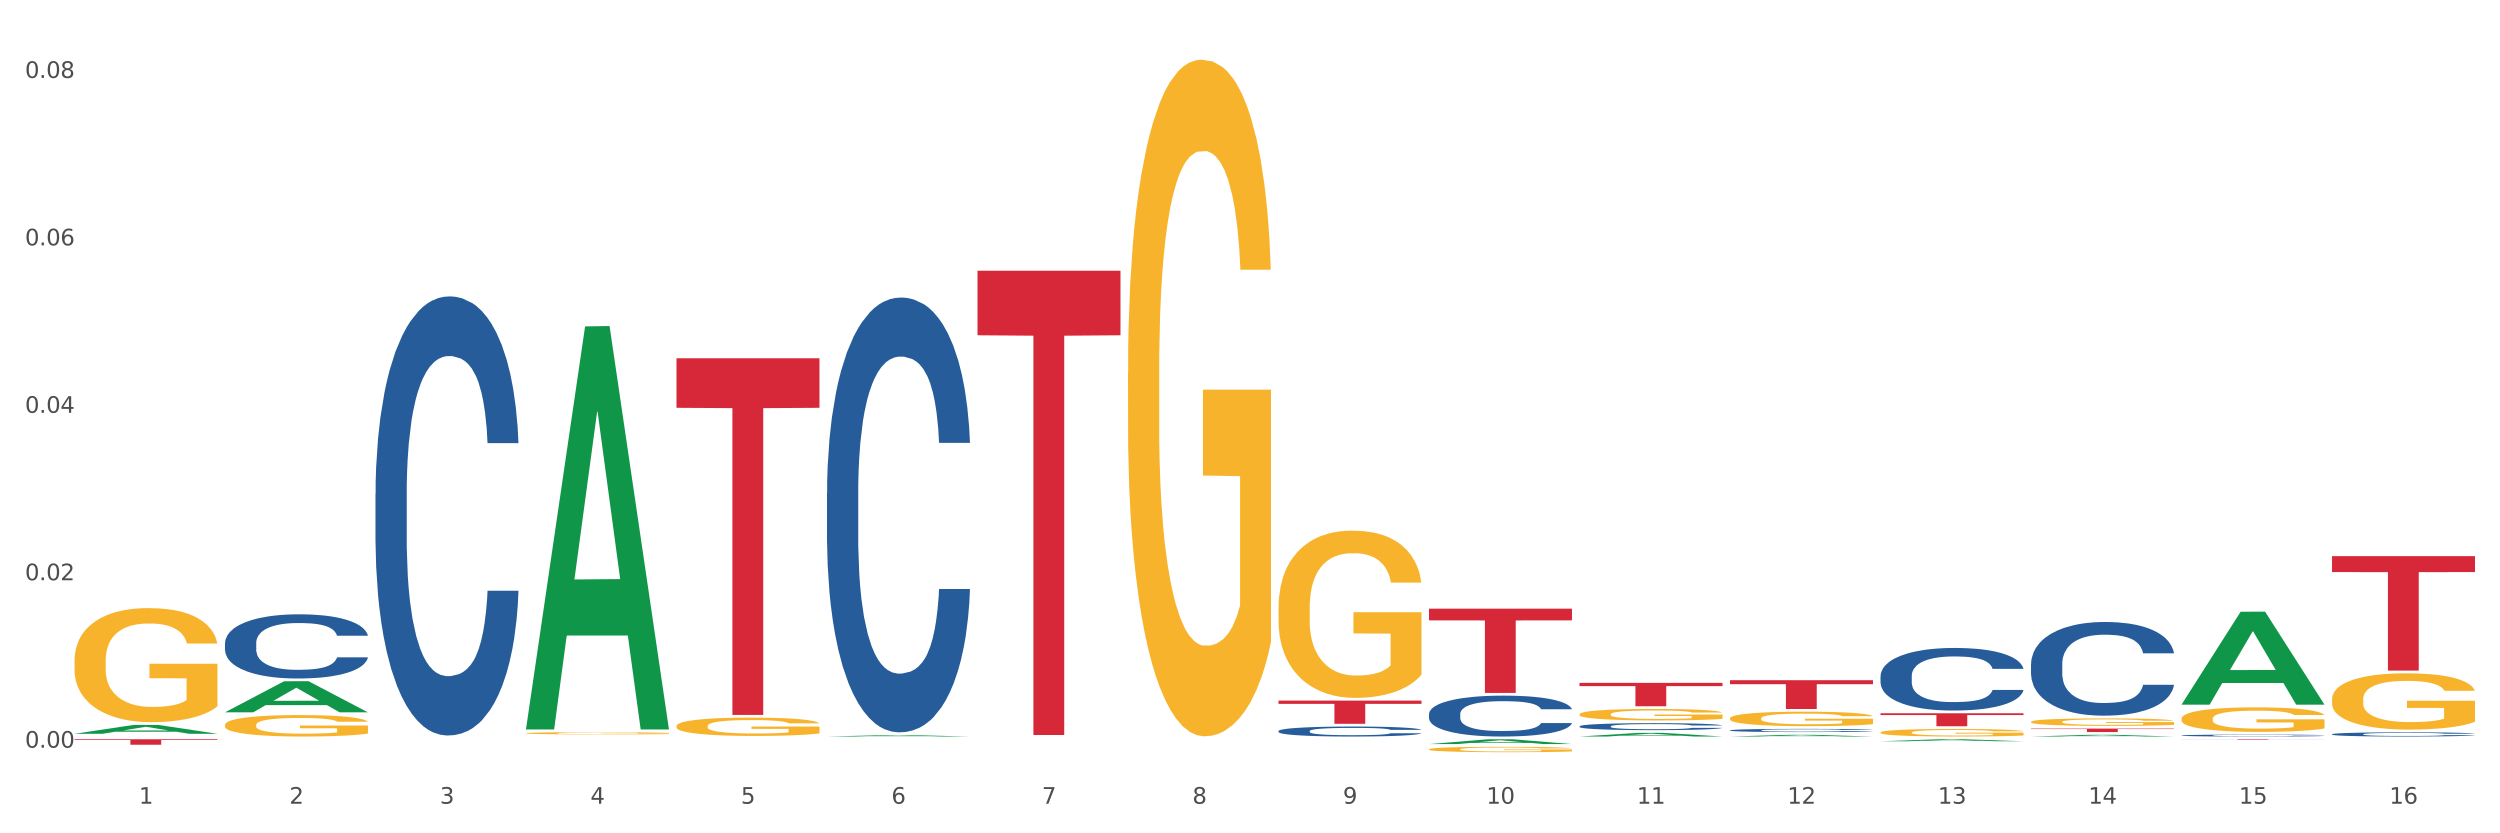 <?xml version="1.0" encoding="utf-8" standalone="no"?>
<!DOCTYPE svg PUBLIC "-//W3C//DTD SVG 1.1//EN"
  "http://www.w3.org/Graphics/SVG/1.1/DTD/svg11.dtd">
<svg xmlns:xlink="http://www.w3.org/1999/xlink" width="1080pt" height="360pt" viewBox="0 0 1080 360" xmlns="http://www.w3.org/2000/svg" version="1.1">
 <rect x="0" y="0" width="1080" height="360" fill="#333333" stroke="none"/>
 <defs>
  <style type="text/css">*{stroke-linejoin: round; stroke-linecap: butt}</style>
 </defs>
 <g id="figure_1">
  <g id="patch_1">
   <path d="M 0 360 
L 1080 360 
L 1080 0 
L 0 0 
z
" style="fill: #ffffff; stroke: #ffffff; stroke-linejoin: miter"/>
  </g>
  <g id="axes_1">
   <g id="matplotlib.axis_1">
    <g id="xtick_1">
     <g id="text_1">
      <!-- 1 -->
      <g style="fill: #4d4d4d" transform="translate(60.004 347.204) scale(0.096 -0.096)">
       <defs>
        <path id="DejaVuSans-31" d="M 794 531 
L 1825 531 
L 1825 4091 
L 703 3866 
L 703 4441 
L 1819 4666 
L 2450 4666 
L 2450 531 
L 3481 531 
L 3481 0 
L 794 0 
L 794 531 
z
" transform="scale(0.016)"/>
       </defs>
       <use xlink:href="#DejaVuSans-31"/>
      </g>
     </g>
    </g>
    <g id="xtick_2">
     <g id="text_2">
      <!-- 2 -->
      <g style="fill: #4d4d4d" transform="translate(125.021 347.204) scale(0.096 -0.096)">
       <defs>
        <path id="DejaVuSans-32" d="M 1228 531 
L 3431 531 
L 3431 0 
L 469 0 
L 469 531 
Q 828 903 1448 1529 
Q 2069 2156 2228 2338 
Q 2531 2678 2651 2914 
Q 2772 3150 2772 3378 
Q 2772 3750 2511 3984 
Q 2250 4219 1831 4219 
Q 1534 4219 1204 4116 
Q 875 4013 500 3803 
L 500 4441 
Q 881 4594 1212 4672 
Q 1544 4750 1819 4750 
Q 2544 4750 2975 4387 
Q 3406 4025 3406 3419 
Q 3406 3131 3298 2873 
Q 3191 2616 2906 2266 
Q 2828 2175 2409 1742 
Q 1991 1309 1228 531 
z
" transform="scale(0.016)"/>
       </defs>
       <use xlink:href="#DejaVuSans-32"/>
      </g>
     </g>
    </g>
    <g id="xtick_3">
     <g id="text_3">
      <!-- 3 -->
      <g style="fill: #4d4d4d" transform="translate(190.039 347.204) scale(0.096 -0.096)">
       <defs>
        <path id="DejaVuSans-33" d="M 2597 2516 
Q 3050 2419 3304 2112 
Q 3559 1806 3559 1356 
Q 3559 666 3084 287 
Q 2609 -91 1734 -91 
Q 1441 -91 1130 -33 
Q 819 25 488 141 
L 488 750 
Q 750 597 1062 519 
Q 1375 441 1716 441 
Q 2309 441 2620 675 
Q 2931 909 2931 1356 
Q 2931 1769 2642 2001 
Q 2353 2234 1838 2234 
L 1294 2234 
L 1294 2753 
L 1863 2753 
Q 2328 2753 2575 2939 
Q 2822 3125 2822 3475 
Q 2822 3834 2567 4026 
Q 2313 4219 1838 4219 
Q 1578 4219 1281 4162 
Q 984 4106 628 3988 
L 628 4550 
Q 988 4650 1302 4700 
Q 1616 4750 1894 4750 
Q 2613 4750 3031 4423 
Q 3450 4097 3450 3541 
Q 3450 3153 3228 2886 
Q 3006 2619 2597 2516 
z
" transform="scale(0.016)"/>
       </defs>
       <use xlink:href="#DejaVuSans-33"/>
      </g>
     </g>
    </g>
    <g id="xtick_4">
     <g id="text_4">
      <!-- 4 -->
      <g style="fill: #4d4d4d" transform="translate(255.056 347.204) scale(0.096 -0.096)">
       <defs>
        <path id="DejaVuSans-34" d="M 2419 4116 
L 825 1625 
L 2419 1625 
L 2419 4116 
z
M 2253 4666 
L 3047 4666 
L 3047 1625 
L 3713 1625 
L 3713 1100 
L 3047 1100 
L 3047 0 
L 2419 0 
L 2419 1100 
L 313 1100 
L 313 1709 
L 2253 4666 
z
" transform="scale(0.016)"/>
       </defs>
       <use xlink:href="#DejaVuSans-34"/>
      </g>
     </g>
    </g>
    <g id="xtick_5">
     <g id="text_5">
      <!-- 5 -->
      <g style="fill: #4d4d4d" transform="translate(320.073 347.204) scale(0.096 -0.096)">
       <defs>
        <path id="DejaVuSans-35" d="M 691 4666 
L 3169 4666 
L 3169 4134 
L 1269 4134 
L 1269 2991 
Q 1406 3038 1543 3061 
Q 1681 3084 1819 3084 
Q 2600 3084 3056 2656 
Q 3513 2228 3513 1497 
Q 3513 744 3044 326 
Q 2575 -91 1722 -91 
Q 1428 -91 1123 -41 
Q 819 9 494 109 
L 494 744 
Q 775 591 1075 516 
Q 1375 441 1709 441 
Q 2250 441 2565 725 
Q 2881 1009 2881 1497 
Q 2881 1984 2565 2268 
Q 2250 2553 1709 2553 
Q 1456 2553 1204 2497 
Q 953 2441 691 2322 
L 691 4666 
z
" transform="scale(0.016)"/>
       </defs>
       <use xlink:href="#DejaVuSans-35"/>
      </g>
     </g>
    </g>
    <g id="xtick_6">
     <g id="text_6">
      <!-- 6 -->
      <g style="fill: #4d4d4d" transform="translate(385.09 347.204) scale(0.096 -0.096)">
       <defs>
        <path id="DejaVuSans-36" d="M 2113 2584 
Q 1688 2584 1439 2293 
Q 1191 2003 1191 1497 
Q 1191 994 1439 701 
Q 1688 409 2113 409 
Q 2538 409 2786 701 
Q 3034 994 3034 1497 
Q 3034 2003 2786 2293 
Q 2538 2584 2113 2584 
z
M 3366 4563 
L 3366 3988 
Q 3128 4100 2886 4159 
Q 2644 4219 2406 4219 
Q 1781 4219 1451 3797 
Q 1122 3375 1075 2522 
Q 1259 2794 1537 2939 
Q 1816 3084 2150 3084 
Q 2853 3084 3261 2657 
Q 3669 2231 3669 1497 
Q 3669 778 3244 343 
Q 2819 -91 2113 -91 
Q 1303 -91 875 529 
Q 447 1150 447 2328 
Q 447 3434 972 4092 
Q 1497 4750 2381 4750 
Q 2619 4750 2861 4703 
Q 3103 4656 3366 4563 
z
" transform="scale(0.016)"/>
       </defs>
       <use xlink:href="#DejaVuSans-36"/>
      </g>
     </g>
    </g>
    <g id="xtick_7">
     <g id="text_7">
      <!-- 7 -->
      <g style="fill: #4d4d4d" transform="translate(450.108 347.204) scale(0.096 -0.096)">
       <defs>
        <path id="DejaVuSans-37" d="M 525 4666 
L 3525 4666 
L 3525 4397 
L 1831 0 
L 1172 0 
L 2766 4134 
L 525 4134 
L 525 4666 
z
" transform="scale(0.016)"/>
       </defs>
       <use xlink:href="#DejaVuSans-37"/>
      </g>
     </g>
    </g>
    <g id="xtick_8">
     <g id="text_8">
      <!-- 8 -->
      <g style="fill: #4d4d4d" transform="translate(515.125 347.204) scale(0.096 -0.096)">
       <defs>
        <path id="DejaVuSans-38" d="M 2034 2216 
Q 1584 2216 1326 1975 
Q 1069 1734 1069 1313 
Q 1069 891 1326 650 
Q 1584 409 2034 409 
Q 2484 409 2743 651 
Q 3003 894 3003 1313 
Q 3003 1734 2745 1975 
Q 2488 2216 2034 2216 
z
M 1403 2484 
Q 997 2584 770 2862 
Q 544 3141 544 3541 
Q 544 4100 942 4425 
Q 1341 4750 2034 4750 
Q 2731 4750 3128 4425 
Q 3525 4100 3525 3541 
Q 3525 3141 3298 2862 
Q 3072 2584 2669 2484 
Q 3125 2378 3379 2068 
Q 3634 1759 3634 1313 
Q 3634 634 3220 271 
Q 2806 -91 2034 -91 
Q 1263 -91 848 271 
Q 434 634 434 1313 
Q 434 1759 690 2068 
Q 947 2378 1403 2484 
z
M 1172 3481 
Q 1172 3119 1398 2916 
Q 1625 2713 2034 2713 
Q 2441 2713 2670 2916 
Q 2900 3119 2900 3481 
Q 2900 3844 2670 4047 
Q 2441 4250 2034 4250 
Q 1625 4250 1398 4047 
Q 1172 3844 1172 3481 
z
" transform="scale(0.016)"/>
       </defs>
       <use xlink:href="#DejaVuSans-38"/>
      </g>
     </g>
    </g>
    <g id="xtick_9">
     <g id="text_9">
      <!-- 9 -->
      <g style="fill: #4d4d4d" transform="translate(580.142 347.204) scale(0.096 -0.096)">
       <defs>
        <path id="DejaVuSans-39" d="M 703 97 
L 703 672 
Q 941 559 1184 500 
Q 1428 441 1663 441 
Q 2288 441 2617 861 
Q 2947 1281 2994 2138 
Q 2813 1869 2534 1725 
Q 2256 1581 1919 1581 
Q 1219 1581 811 2004 
Q 403 2428 403 3163 
Q 403 3881 828 4315 
Q 1253 4750 1959 4750 
Q 2769 4750 3195 4129 
Q 3622 3509 3622 2328 
Q 3622 1225 3098 567 
Q 2575 -91 1691 -91 
Q 1453 -91 1209 -44 
Q 966 3 703 97 
z
M 1959 2075 
Q 2384 2075 2632 2365 
Q 2881 2656 2881 3163 
Q 2881 3666 2632 3958 
Q 2384 4250 1959 4250 
Q 1534 4250 1286 3958 
Q 1038 3666 1038 3163 
Q 1038 2656 1286 2365 
Q 1534 2075 1959 2075 
z
" transform="scale(0.016)"/>
       </defs>
       <use xlink:href="#DejaVuSans-39"/>
      </g>
     </g>
    </g>
    <g id="xtick_10">
     <g id="text_10">
      <!-- 10 -->
      <g style="fill: #4d4d4d" transform="translate(642.105 347.204) scale(0.096 -0.096)">
       <defs>
        <path id="DejaVuSans-30" d="M 2034 4250 
Q 1547 4250 1301 3770 
Q 1056 3291 1056 2328 
Q 1056 1369 1301 889 
Q 1547 409 2034 409 
Q 2525 409 2770 889 
Q 3016 1369 3016 2328 
Q 3016 3291 2770 3770 
Q 2525 4250 2034 4250 
z
M 2034 4750 
Q 2819 4750 3233 4129 
Q 3647 3509 3647 2328 
Q 3647 1150 3233 529 
Q 2819 -91 2034 -91 
Q 1250 -91 836 529 
Q 422 1150 422 2328 
Q 422 3509 836 4129 
Q 1250 4750 2034 4750 
z
" transform="scale(0.016)"/>
       </defs>
       <use xlink:href="#DejaVuSans-31"/>
       <use xlink:href="#DejaVuSans-30" transform="translate(63.623 0)"/>
      </g>
     </g>
    </g>
    <g id="xtick_11">
     <g id="text_11">
      <!-- 11 -->
      <g style="fill: #4d4d4d" transform="translate(707.123 347.204) scale(0.096 -0.096)">
       <use xlink:href="#DejaVuSans-31"/>
       <use xlink:href="#DejaVuSans-31" transform="translate(63.623 0)"/>
      </g>
     </g>
    </g>
    <g id="xtick_12">
     <g id="text_12">
      <!-- 12 -->
      <g style="fill: #4d4d4d" transform="translate(772.14 347.204) scale(0.096 -0.096)">
       <use xlink:href="#DejaVuSans-31"/>
       <use xlink:href="#DejaVuSans-32" transform="translate(63.623 0)"/>
      </g>
     </g>
    </g>
    <g id="xtick_13">
     <g id="text_13">
      <!-- 13 -->
      <g style="fill: #4d4d4d" transform="translate(837.157 347.204) scale(0.096 -0.096)">
       <use xlink:href="#DejaVuSans-31"/>
       <use xlink:href="#DejaVuSans-33" transform="translate(63.623 0)"/>
      </g>
     </g>
    </g>
    <g id="xtick_14">
     <g id="text_14">
      <!-- 14 -->
      <g style="fill: #4d4d4d" transform="translate(902.174 347.204) scale(0.096 -0.096)">
       <use xlink:href="#DejaVuSans-31"/>
       <use xlink:href="#DejaVuSans-34" transform="translate(63.623 0)"/>
      </g>
     </g>
    </g>
    <g id="xtick_15">
     <g id="text_15">
      <!-- 15 -->
      <g style="fill: #4d4d4d" transform="translate(967.192 347.204) scale(0.096 -0.096)">
       <use xlink:href="#DejaVuSans-31"/>
       <use xlink:href="#DejaVuSans-35" transform="translate(63.623 0)"/>
      </g>
     </g>
    </g>
    <g id="xtick_16">
     <g id="text_16">
      <!-- 16 -->
      <g style="fill: #4d4d4d" transform="translate(1032.209 347.204) scale(0.096 -0.096)">
       <use xlink:href="#DejaVuSans-31"/>
       <use xlink:href="#DejaVuSans-36" transform="translate(63.623 0)"/>
      </g>
     </g>
    </g>
    <g id="xtick_17"/>
    <g id="xtick_18"/>
    <g id="xtick_19"/>
    <g id="xtick_20"/>
    <g id="xtick_21"/>
    <g id="xtick_22"/>
    <g id="xtick_23"/>
    <g id="xtick_24"/>
    <g id="xtick_25"/>
    <g id="xtick_26"/>
    <g id="xtick_27"/>
    <g id="xtick_28"/>
    <g id="xtick_29"/>
    <g id="xtick_30"/>
    <g id="xtick_31"/>
   </g>
   <g id="matplotlib.axis_2">
    <g id="ytick_1">
     <g id="text_17">
      <!-- 0.00 -->
      <g style="fill: #4d4d4d" transform="translate(10.8 323.002) scale(0.096 -0.096)">
       <defs>
        <path id="DejaVuSans-2e" d="M 684 794 
L 1344 794 
L 1344 0 
L 684 0 
L 684 794 
z
" transform="scale(0.016)"/>
       </defs>
       <use xlink:href="#DejaVuSans-30"/>
       <use xlink:href="#DejaVuSans-2e" transform="translate(63.623 0)"/>
       <use xlink:href="#DejaVuSans-30" transform="translate(95.41 0)"/>
       <use xlink:href="#DejaVuSans-30" transform="translate(159.033 0)"/>
      </g>
     </g>
    </g>
    <g id="ytick_2">
     <g id="text_18">
      <!-- 0.02 -->
      <g style="fill: #4d4d4d" transform="translate(10.8 250.667) scale(0.096 -0.096)">
       <use xlink:href="#DejaVuSans-30"/>
       <use xlink:href="#DejaVuSans-2e" transform="translate(63.623 0)"/>
       <use xlink:href="#DejaVuSans-30" transform="translate(95.41 0)"/>
       <use xlink:href="#DejaVuSans-32" transform="translate(159.033 0)"/>
      </g>
     </g>
    </g>
    <g id="ytick_3">
     <g id="text_19">
      <!-- 0.04 -->
      <g style="fill: #4d4d4d" transform="translate(10.8 178.332) scale(0.096 -0.096)">
       <use xlink:href="#DejaVuSans-30"/>
       <use xlink:href="#DejaVuSans-2e" transform="translate(63.623 0)"/>
       <use xlink:href="#DejaVuSans-30" transform="translate(95.41 0)"/>
       <use xlink:href="#DejaVuSans-34" transform="translate(159.033 0)"/>
      </g>
     </g>
    </g>
    <g id="ytick_4">
     <g id="text_20">
      <!-- 0.06 -->
      <g style="fill: #4d4d4d" transform="translate(10.8 105.997) scale(0.096 -0.096)">
       <use xlink:href="#DejaVuSans-30"/>
       <use xlink:href="#DejaVuSans-2e" transform="translate(63.623 0)"/>
       <use xlink:href="#DejaVuSans-30" transform="translate(95.41 0)"/>
       <use xlink:href="#DejaVuSans-36" transform="translate(159.033 0)"/>
      </g>
     </g>
    </g>
    <g id="ytick_5">
     <g id="text_21">
      <!-- 0.08 -->
      <g style="fill: #4d4d4d" transform="translate(10.8 33.662) scale(0.096 -0.096)">
       <use xlink:href="#DejaVuSans-30"/>
       <use xlink:href="#DejaVuSans-2e" transform="translate(63.623 0)"/>
       <use xlink:href="#DejaVuSans-30" transform="translate(95.41 0)"/>
       <use xlink:href="#DejaVuSans-38" transform="translate(159.033 0)"/>
      </g>
     </g>
    </g>
    <g id="ytick_6"/>
    <g id="ytick_7"/>
    <g id="ytick_8"/>
    <g id="ytick_9"/>
   </g>
   <g id="PolyCollection_1">
    <path d="M 32.175 316.987 
L 32.239 316.984 
L 57.709 313.163 
L 68.28 313.159 
L 93.941 316.994 
L 81.715 316.994 
L 76.176 316.101 
L 49.877 316.101 
L 49.686 316.116 
L 44.337 316.994 
L 32.175 316.994 
L 32.175 316.987 
L 53.188 315.568 
L 72.864 315.565 
L 63.122 313.977 
L 62.995 313.97 
L 62.867 313.98 
L 53.125 315.565 
L 53.188 315.568 
L 32.175 316.987 
z
" clip-path="url(#p7ae53d5b6a)" style="fill: #109648"/>
    <path d="M 877.399 286.883 
L 877.472 286.846 
L 877.472 285.812 
L 877.691 284.407 
L 878.494 281.82 
L 879.516 279.862 
L 881.269 277.57 
L 882.218 276.609 
L 883.459 275.538 
L 886.014 273.8 
L 888.935 272.322 
L 890.979 271.509 
L 892.512 270.992 
L 895.944 270.068 
L 897.915 269.661 
L 899.959 269.329 
L 901.711 269.107 
L 904.632 268.848 
L 906.968 268.737 
L 909.67 268.7 
L 911.933 268.737 
L 914.926 268.885 
L 919.307 269.329 
L 920.986 269.587 
L 923.249 270.031 
L 925.586 270.622 
L 927.484 271.213 
L 929.674 272.063 
L 931.938 273.172 
L 934.128 274.577 
L 935.661 275.87 
L 936.902 277.238 
L 937.997 278.901 
L 938.8 280.712 
L 939.166 282.227 
L 925.805 282.227 
L 925.44 280.859 
L 924.71 279.381 
L 923.979 278.383 
L 923.176 277.57 
L 921.935 276.646 
L 920.84 276.055 
L 919.015 275.353 
L 917.336 274.909 
L 915.948 274.651 
L 914.269 274.429 
L 910.692 274.207 
L 908.136 274.207 
L 906.53 274.281 
L 904.559 274.466 
L 902.88 274.724 
L 900.908 275.168 
L 899.375 275.648 
L 897.842 276.277 
L 896.966 276.72 
L 895.652 277.533 
L 894.775 278.198 
L 893.607 279.344 
L 892.95 280.157 
L 891.782 282.264 
L 891.271 283.816 
L 891.052 284.888 
L 890.906 286.07 
L 890.906 291.836 
L 891.344 294.423 
L 891.709 295.532 
L 892.293 296.788 
L 893.388 298.414 
L 894.995 300.003 
L 896.674 301.149 
L 898.061 301.851 
L 899.375 302.369 
L 900.689 302.775 
L 902.296 303.145 
L 903.61 303.367 
L 905.581 303.588 
L 907.917 303.699 
L 909.743 303.699 
L 913.466 303.514 
L 915.145 303.33 
L 916.751 303.071 
L 918.504 302.664 
L 919.891 302.221 
L 920.694 301.888 
L 922.008 301.186 
L 923.03 300.447 
L 923.906 299.597 
L 924.491 298.858 
L 925.148 297.749 
L 925.659 296.492 
L 925.805 295.827 
L 939.166 295.827 
L 938.873 297.158 
L 938.362 298.451 
L 937.34 300.188 
L 936.537 301.186 
L 935.296 302.406 
L 933.982 303.44 
L 932.157 304.586 
L 930.477 305.436 
L 928.725 306.175 
L 926.827 306.841 
L 923.395 307.764 
L 922.154 308.023 
L 919.526 308.467 
L 917.482 308.725 
L 914.488 308.984 
L 911.422 309.132 
L 908.209 309.169 
L 905.362 309.095 
L 902.223 308.873 
L 900.251 308.651 
L 898.061 308.319 
L 895.506 307.801 
L 893.096 307.173 
L 890.833 306.434 
L 888.716 305.584 
L 886.744 304.623 
L 884.189 303.034 
L 882.291 301.482 
L 880.904 300.04 
L 879.954 298.821 
L 879.005 297.269 
L 878.494 296.197 
L 877.691 293.61 
L 877.399 291.207 
L 877.399 286.883 
z
" clip-path="url(#p7ae53d5b6a)" style="fill: #255c99"/>
    <path d="M 812.382 292.066 
L 812.455 292.041 
L 812.455 291.35 
L 812.674 290.411 
L 813.477 288.682 
L 814.499 287.373 
L 816.251 285.842 
L 817.201 285.2 
L 818.442 284.484 
L 820.997 283.323 
L 823.917 282.335 
L 825.962 281.792 
L 827.495 281.446 
L 830.926 280.828 
L 832.898 280.557 
L 834.942 280.334 
L 836.694 280.186 
L 839.615 280.013 
L 841.951 279.939 
L 844.652 279.915 
L 846.916 279.939 
L 849.909 280.038 
L 854.29 280.334 
L 855.969 280.507 
L 858.232 280.804 
L 860.568 281.199 
L 862.467 281.594 
L 864.657 282.162 
L 866.92 282.903 
L 869.111 283.842 
L 870.644 284.706 
L 871.885 285.62 
L 872.98 286.731 
L 873.783 287.942 
L 874.148 288.954 
L 860.787 288.954 
L 860.422 288.04 
L 859.692 287.052 
L 858.962 286.386 
L 858.159 285.842 
L 856.918 285.225 
L 855.823 284.83 
L 853.998 284.36 
L 852.318 284.064 
L 850.931 283.891 
L 849.252 283.743 
L 845.674 283.595 
L 843.119 283.595 
L 841.513 283.644 
L 839.542 283.768 
L 837.862 283.94 
L 835.891 284.237 
L 834.358 284.558 
L 832.825 284.978 
L 831.949 285.274 
L 830.634 285.817 
L 829.758 286.262 
L 828.59 287.028 
L 827.933 287.571 
L 826.765 288.979 
L 826.254 290.016 
L 826.035 290.732 
L 825.889 291.523 
L 825.889 295.376 
L 826.327 297.105 
L 826.692 297.845 
L 827.276 298.685 
L 828.371 299.772 
L 829.977 300.834 
L 831.657 301.6 
L 833.044 302.069 
L 834.358 302.415 
L 835.672 302.686 
L 837.278 302.933 
L 838.592 303.081 
L 840.564 303.23 
L 842.9 303.304 
L 844.725 303.304 
L 848.449 303.18 
L 850.128 303.057 
L 851.734 302.884 
L 853.486 302.612 
L 854.874 302.316 
L 855.677 302.094 
L 856.991 301.624 
L 858.013 301.13 
L 858.889 300.562 
L 859.473 300.068 
L 860.13 299.327 
L 860.641 298.488 
L 860.787 298.043 
L 874.148 298.043 
L 873.856 298.932 
L 873.345 299.797 
L 872.323 300.957 
L 871.52 301.624 
L 870.279 302.439 
L 868.965 303.131 
L 867.139 303.897 
L 865.46 304.465 
L 863.708 304.959 
L 861.81 305.403 
L 858.378 306.021 
L 857.137 306.193 
L 854.509 306.49 
L 852.464 306.663 
L 849.471 306.836 
L 846.405 306.934 
L 843.192 306.959 
L 840.345 306.91 
L 837.205 306.762 
L 835.234 306.613 
L 833.044 306.391 
L 830.488 306.045 
L 828.079 305.625 
L 825.816 305.131 
L 823.698 304.563 
L 821.727 303.921 
L 819.172 302.859 
L 817.274 301.822 
L 815.886 300.859 
L 814.937 300.044 
L 813.988 299.006 
L 813.477 298.29 
L 812.674 296.561 
L 812.382 294.956 
L 812.382 292.066 
z
" clip-path="url(#p7ae53d5b6a)" style="fill: #255c99"/>
    <path d="M 747.365 315.495 
L 747.438 315.494 
L 747.438 315.459 
L 747.657 315.411 
L 748.46 315.323 
L 749.482 315.256 
L 751.234 315.178 
L 752.183 315.145 
L 753.424 315.108 
L 755.98 315.049 
L 758.9 314.999 
L 760.944 314.971 
L 762.478 314.953 
L 765.909 314.922 
L 767.88 314.908 
L 769.925 314.897 
L 771.677 314.889 
L 774.597 314.88 
L 776.934 314.876 
L 779.635 314.875 
L 781.898 314.876 
L 784.892 314.881 
L 789.272 314.897 
L 790.952 314.905 
L 793.215 314.921 
L 795.551 314.941 
L 797.449 314.961 
L 799.64 314.99 
L 801.903 315.028 
L 804.093 315.076 
L 805.627 315.12 
L 806.868 315.166 
L 807.963 315.223 
L 808.766 315.285 
L 809.131 315.337 
L 795.77 315.337 
L 795.405 315.29 
L 794.675 315.239 
L 793.945 315.205 
L 793.142 315.178 
L 791.901 315.146 
L 790.806 315.126 
L 788.98 315.102 
L 787.301 315.087 
L 785.914 315.078 
L 784.235 315.071 
L 780.657 315.063 
L 778.102 315.063 
L 776.496 315.065 
L 774.524 315.072 
L 772.845 315.081 
L 770.874 315.096 
L 769.341 315.112 
L 767.807 315.134 
L 766.931 315.149 
L 765.617 315.176 
L 764.741 315.199 
L 763.573 315.238 
L 762.916 315.266 
L 761.748 315.338 
L 761.237 315.391 
L 761.018 315.427 
L 760.871 315.468 
L 760.871 315.664 
L 761.31 315.752 
L 761.675 315.79 
L 762.259 315.833 
L 763.354 315.889 
L 764.96 315.943 
L 766.639 315.982 
L 768.026 316.006 
L 769.341 316.024 
L 770.655 316.037 
L 772.261 316.05 
L 773.575 316.058 
L 775.546 316.065 
L 777.883 316.069 
L 779.708 316.069 
L 783.432 316.063 
L 785.111 316.056 
L 786.717 316.047 
L 788.469 316.034 
L 789.856 316.018 
L 790.66 316.007 
L 791.974 315.983 
L 792.996 315.958 
L 793.872 315.929 
L 794.456 315.904 
L 795.113 315.866 
L 795.624 315.823 
L 795.77 315.8 
L 809.131 315.8 
L 808.839 315.846 
L 808.328 315.89 
L 807.306 315.949 
L 806.503 315.983 
L 805.262 316.025 
L 803.947 316.06 
L 802.122 316.099 
L 800.443 316.128 
L 798.691 316.153 
L 796.792 316.176 
L 793.361 316.208 
L 792.12 316.216 
L 789.491 316.231 
L 787.447 316.24 
L 784.454 316.249 
L 781.387 316.254 
L 778.175 316.255 
L 775.327 316.253 
L 772.188 316.245 
L 770.217 316.238 
L 768.026 316.226 
L 765.471 316.209 
L 763.062 316.187 
L 760.798 316.162 
L 758.681 316.133 
L 756.71 316.1 
L 754.155 316.046 
L 752.256 315.993 
L 750.869 315.944 
L 749.92 315.902 
L 748.971 315.85 
L 748.46 315.813 
L 747.657 315.725 
L 747.365 315.643 
L 747.365 315.495 
z
" clip-path="url(#p7ae53d5b6a)" style="fill: #255c99"/>
    <path d="M 682.347 313.761 
L 682.42 313.758 
L 682.42 313.681 
L 682.639 313.576 
L 683.443 313.384 
L 684.465 313.238 
L 686.217 313.067 
L 687.166 312.996 
L 688.407 312.916 
L 690.963 312.787 
L 693.883 312.677 
L 695.927 312.616 
L 697.46 312.578 
L 700.892 312.509 
L 702.863 312.479 
L 704.907 312.454 
L 706.66 312.438 
L 709.58 312.418 
L 711.916 312.41 
L 714.618 312.407 
L 716.881 312.41 
L 719.875 312.421 
L 724.255 312.454 
L 725.934 312.473 
L 728.198 312.506 
L 730.534 312.55 
L 732.432 312.594 
L 734.623 312.658 
L 736.886 312.74 
L 739.076 312.845 
L 740.609 312.941 
L 741.85 313.043 
L 742.946 313.167 
L 743.749 313.301 
L 744.114 313.414 
L 730.753 313.414 
L 730.388 313.312 
L 729.658 313.202 
L 728.928 313.128 
L 728.125 313.067 
L 726.883 312.999 
L 725.788 312.955 
L 723.963 312.902 
L 722.284 312.869 
L 720.897 312.85 
L 719.217 312.834 
L 715.64 312.817 
L 713.085 312.817 
L 711.478 312.823 
L 709.507 312.836 
L 707.828 312.856 
L 705.857 312.889 
L 704.323 312.924 
L 702.79 312.971 
L 701.914 313.004 
L 700.6 313.065 
L 699.724 313.114 
L 698.556 313.2 
L 697.899 313.26 
L 696.73 313.417 
L 696.219 313.532 
L 696 313.612 
L 695.854 313.7 
L 695.854 314.129 
L 696.292 314.322 
L 696.657 314.404 
L 697.241 314.498 
L 698.337 314.619 
L 699.943 314.737 
L 701.622 314.822 
L 703.009 314.875 
L 704.323 314.913 
L 705.638 314.943 
L 707.244 314.971 
L 708.558 314.987 
L 710.529 315.004 
L 712.866 315.012 
L 714.691 315.012 
L 718.414 314.998 
L 720.094 314.985 
L 721.7 314.965 
L 723.452 314.935 
L 724.839 314.902 
L 725.642 314.877 
L 726.956 314.825 
L 727.979 314.77 
L 728.855 314.707 
L 729.439 314.652 
L 730.096 314.569 
L 730.607 314.476 
L 730.753 314.426 
L 744.114 314.426 
L 743.822 314.525 
L 743.311 314.622 
L 742.289 314.751 
L 741.485 314.825 
L 740.244 314.916 
L 738.93 314.993 
L 737.105 315.078 
L 735.426 315.141 
L 733.673 315.196 
L 731.775 315.246 
L 728.344 315.315 
L 727.102 315.334 
L 724.474 315.367 
L 722.43 315.386 
L 719.436 315.405 
L 716.37 315.416 
L 713.158 315.419 
L 710.31 315.414 
L 707.171 315.397 
L 705.2 315.381 
L 703.009 315.356 
L 700.454 315.317 
L 698.045 315.271 
L 695.781 315.216 
L 693.664 315.152 
L 691.693 315.081 
L 689.137 314.963 
L 687.239 314.847 
L 685.852 314.74 
L 684.903 314.649 
L 683.954 314.534 
L 683.443 314.454 
L 682.639 314.261 
L 682.347 314.082 
L 682.347 313.761 
z
" clip-path="url(#p7ae53d5b6a)" style="fill: #255c99"/>
    <path d="M 617.33 308.45 
L 617.403 308.433 
L 617.403 307.982 
L 617.622 307.368 
L 618.425 306.239 
L 619.447 305.384 
L 621.2 304.383 
L 622.149 303.963 
L 623.39 303.495 
L 625.945 302.737 
L 628.866 302.091 
L 630.91 301.736 
L 632.443 301.511 
L 635.875 301.107 
L 637.846 300.93 
L 639.89 300.784 
L 641.642 300.687 
L 644.563 300.575 
L 646.899 300.526 
L 649.601 300.51 
L 651.864 300.526 
L 654.857 300.591 
L 659.238 300.784 
L 660.917 300.897 
L 663.18 301.091 
L 665.517 301.349 
L 667.415 301.607 
L 669.605 301.978 
L 671.869 302.463 
L 674.059 303.076 
L 675.592 303.641 
L 676.833 304.238 
L 677.928 304.964 
L 678.732 305.755 
L 679.097 306.416 
L 665.736 306.416 
L 665.371 305.819 
L 664.641 305.174 
L 663.91 304.738 
L 663.107 304.383 
L 661.866 303.98 
L 660.771 303.721 
L 658.946 303.415 
L 657.267 303.221 
L 655.879 303.108 
L 654.2 303.011 
L 650.623 302.914 
L 648.067 302.914 
L 646.461 302.947 
L 644.49 303.027 
L 642.811 303.14 
L 640.839 303.334 
L 639.306 303.544 
L 637.773 303.818 
L 636.897 304.012 
L 635.583 304.367 
L 634.707 304.657 
L 633.538 305.158 
L 632.881 305.513 
L 631.713 306.432 
L 631.202 307.11 
L 630.983 307.578 
L 630.837 308.095 
L 630.837 310.612 
L 631.275 311.742 
L 631.64 312.226 
L 632.224 312.774 
L 633.319 313.485 
L 634.926 314.178 
L 636.605 314.679 
L 637.992 314.985 
L 639.306 315.211 
L 640.62 315.389 
L 642.227 315.55 
L 643.541 315.647 
L 645.512 315.744 
L 647.848 315.792 
L 649.674 315.792 
L 653.397 315.711 
L 655.076 315.631 
L 656.683 315.518 
L 658.435 315.34 
L 659.822 315.147 
L 660.625 315.001 
L 661.939 314.695 
L 662.961 314.372 
L 663.837 314.001 
L 664.422 313.678 
L 665.079 313.194 
L 665.59 312.645 
L 665.736 312.355 
L 679.097 312.355 
L 678.805 312.936 
L 678.293 313.501 
L 677.271 314.259 
L 676.468 314.695 
L 675.227 315.227 
L 673.913 315.679 
L 672.088 316.179 
L 670.408 316.551 
L 668.656 316.873 
L 666.758 317.164 
L 663.326 317.567 
L 662.085 317.68 
L 659.457 317.874 
L 657.413 317.987 
L 654.419 318.1 
L 651.353 318.164 
L 648.14 318.181 
L 645.293 318.148 
L 642.154 318.051 
L 640.182 317.955 
L 637.992 317.809 
L 635.437 317.583 
L 633.027 317.309 
L 630.764 316.986 
L 628.647 316.615 
L 626.675 316.196 
L 624.12 315.502 
L 622.222 314.824 
L 620.835 314.195 
L 619.886 313.662 
L 618.936 312.984 
L 618.425 312.516 
L 617.622 311.387 
L 617.33 310.338 
L 617.33 308.45 
z
" clip-path="url(#p7ae53d5b6a)" style="fill: #255c99"/>
    <path d="M 552.313 315.805 
L 552.386 315.801 
L 552.386 315.691 
L 552.605 315.541 
L 553.408 315.266 
L 554.43 315.057 
L 556.182 314.813 
L 557.132 314.71 
L 558.373 314.596 
L 560.928 314.411 
L 563.848 314.253 
L 565.893 314.167 
L 567.426 314.111 
L 570.857 314.013 
L 572.829 313.97 
L 574.873 313.934 
L 576.625 313.911 
L 579.546 313.883 
L 581.882 313.871 
L 584.583 313.867 
L 586.847 313.871 
L 589.84 313.887 
L 594.221 313.934 
L 595.9 313.962 
L 598.163 314.009 
L 600.499 314.072 
L 602.398 314.135 
L 604.588 314.226 
L 606.851 314.344 
L 609.042 314.494 
L 610.575 314.631 
L 611.816 314.777 
L 612.911 314.954 
L 613.714 315.147 
L 614.079 315.309 
L 600.718 315.309 
L 600.353 315.163 
L 599.623 315.006 
L 598.893 314.899 
L 598.09 314.813 
L 596.849 314.714 
L 595.754 314.651 
L 593.929 314.576 
L 592.249 314.529 
L 590.862 314.501 
L 589.183 314.478 
L 585.605 314.454 
L 583.05 314.454 
L 581.444 314.462 
L 579.473 314.482 
L 577.793 314.509 
L 575.822 314.557 
L 574.289 314.608 
L 572.756 314.675 
L 571.88 314.722 
L 570.565 314.809 
L 569.689 314.88 
L 568.521 315.002 
L 567.864 315.088 
L 566.696 315.313 
L 566.185 315.478 
L 565.966 315.593 
L 565.82 315.719 
L 565.82 316.333 
L 566.258 316.609 
L 566.623 316.727 
L 567.207 316.861 
L 568.302 317.034 
L 569.908 317.204 
L 571.588 317.326 
L 572.975 317.401 
L 574.289 317.456 
L 575.603 317.499 
L 577.209 317.538 
L 578.523 317.562 
L 580.495 317.586 
L 582.831 317.598 
L 584.656 317.598 
L 588.38 317.578 
L 590.059 317.558 
L 591.665 317.531 
L 593.418 317.487 
L 594.805 317.44 
L 595.608 317.405 
L 596.922 317.33 
L 597.944 317.251 
L 598.82 317.16 
L 599.404 317.082 
L 600.061 316.963 
L 600.572 316.829 
L 600.718 316.759 
L 614.079 316.759 
L 613.787 316.9 
L 613.276 317.038 
L 612.254 317.223 
L 611.451 317.33 
L 610.21 317.46 
L 608.896 317.57 
L 607.07 317.692 
L 605.391 317.783 
L 603.639 317.861 
L 601.741 317.932 
L 598.309 318.031 
L 597.068 318.058 
L 594.44 318.106 
L 592.395 318.133 
L 589.402 318.161 
L 586.336 318.177 
L 583.123 318.181 
L 580.276 318.173 
L 577.136 318.149 
L 575.165 318.125 
L 572.975 318.09 
L 570.419 318.035 
L 568.01 317.968 
L 565.747 317.889 
L 563.629 317.798 
L 561.658 317.696 
L 559.103 317.527 
L 557.205 317.361 
L 555.817 317.208 
L 554.868 317.078 
L 553.919 316.912 
L 553.408 316.798 
L 552.605 316.522 
L 552.313 316.266 
L 552.313 315.805 
z
" clip-path="url(#p7ae53d5b6a)" style="fill: #255c99"/>
    <path d="M 357.261 212.935 
L 357.334 212.764 
L 357.334 207.96 
L 357.553 201.441 
L 358.356 189.432 
L 359.378 180.34 
L 361.131 169.704 
L 362.08 165.244 
L 363.321 160.268 
L 365.876 152.206 
L 368.797 145.343 
L 370.841 141.569 
L 372.374 139.167 
L 375.806 134.879 
L 377.777 132.992 
L 379.821 131.448 
L 381.574 130.418 
L 384.494 129.217 
L 386.83 128.703 
L 389.532 128.531 
L 391.795 128.703 
L 394.788 129.389 
L 399.169 131.448 
L 400.848 132.648 
L 403.111 134.707 
L 405.448 137.452 
L 407.346 140.197 
L 409.536 144.143 
L 411.8 149.289 
L 413.99 155.808 
L 415.523 161.812 
L 416.764 168.16 
L 417.859 175.88 
L 418.663 184.286 
L 419.028 191.32 
L 405.667 191.32 
L 405.302 184.972 
L 404.572 178.11 
L 403.842 173.478 
L 403.038 169.704 
L 401.797 165.415 
L 400.702 162.67 
L 398.877 159.411 
L 397.198 157.352 
L 395.81 156.151 
L 394.131 155.122 
L 390.554 154.093 
L 387.998 154.093 
L 386.392 154.436 
L 384.421 155.293 
L 382.742 156.494 
L 380.77 158.553 
L 379.237 160.783 
L 377.704 163.7 
L 376.828 165.758 
L 375.514 169.532 
L 374.638 172.62 
L 373.469 177.938 
L 372.812 181.713 
L 371.644 191.491 
L 371.133 198.696 
L 370.914 203.671 
L 370.768 209.161 
L 370.768 235.923 
L 371.206 247.932 
L 371.571 253.079 
L 372.155 258.911 
L 373.25 266.46 
L 374.857 273.836 
L 376.536 279.155 
L 377.923 282.414 
L 379.237 284.816 
L 380.551 286.703 
L 382.158 288.418 
L 383.472 289.448 
L 385.443 290.477 
L 387.779 290.992 
L 389.605 290.992 
L 393.328 290.134 
L 395.007 289.276 
L 396.614 288.075 
L 398.366 286.188 
L 399.753 284.13 
L 400.556 282.586 
L 401.87 279.326 
L 402.892 275.895 
L 403.769 271.949 
L 404.353 268.518 
L 405.01 263.372 
L 405.521 257.539 
L 405.667 254.451 
L 419.028 254.451 
L 418.736 260.627 
L 418.224 266.631 
L 417.202 274.694 
L 416.399 279.326 
L 415.158 284.987 
L 413.844 289.791 
L 412.019 295.109 
L 410.339 299.055 
L 408.587 302.486 
L 406.689 305.574 
L 403.257 309.863 
L 402.016 311.063 
L 399.388 313.122 
L 397.344 314.323 
L 394.35 315.524 
L 391.284 316.21 
L 388.071 316.382 
L 385.224 316.038 
L 382.085 315.009 
L 380.113 313.98 
L 377.923 312.436 
L 375.368 310.034 
L 372.958 307.118 
L 370.695 303.687 
L 368.578 299.741 
L 366.606 295.281 
L 364.051 287.904 
L 362.153 280.699 
L 360.766 274.008 
L 359.817 268.347 
L 358.867 261.142 
L 358.356 256.167 
L 357.553 244.158 
L 357.261 233.007 
L 357.261 212.935 
z
" clip-path="url(#p7ae53d5b6a)" style="fill: #255c99"/>
    <path d="M 162.209 213.275 
L 162.282 213.102 
L 162.282 208.251 
L 162.502 201.668 
L 163.305 189.541 
L 164.327 180.359 
L 166.079 169.618 
L 167.028 165.113 
L 168.269 160.089 
L 170.825 151.947 
L 173.745 145.017 
L 175.789 141.206 
L 177.323 138.78 
L 180.754 134.449 
L 182.725 132.544 
L 184.77 130.984 
L 186.522 129.945 
L 189.442 128.732 
L 191.778 128.213 
L 194.48 128.039 
L 196.743 128.213 
L 199.737 128.905 
L 204.117 130.984 
L 205.796 132.197 
L 208.06 134.276 
L 210.396 137.048 
L 212.294 139.82 
L 214.485 143.804 
L 216.748 149.002 
L 218.938 155.585 
L 220.471 161.649 
L 221.713 168.059 
L 222.808 175.855 
L 223.611 184.344 
L 223.976 191.447 
L 210.615 191.447 
L 210.25 185.037 
L 209.52 178.107 
L 208.79 173.429 
L 207.987 169.618 
L 206.746 165.287 
L 205.65 162.515 
L 203.825 159.223 
L 202.146 157.144 
L 200.759 155.932 
L 199.079 154.892 
L 195.502 153.853 
L 192.947 153.853 
L 191.34 154.199 
L 189.369 155.065 
L 187.69 156.278 
L 185.719 158.357 
L 184.185 160.609 
L 182.652 163.554 
L 181.776 165.633 
L 180.462 169.445 
L 179.586 172.563 
L 178.418 177.934 
L 177.761 181.745 
L 176.592 191.62 
L 176.081 198.896 
L 175.862 203.92 
L 175.716 209.464 
L 175.716 236.49 
L 176.154 248.617 
L 176.519 253.814 
L 177.104 259.705 
L 178.199 267.327 
L 179.805 274.777 
L 181.484 280.147 
L 182.871 283.439 
L 184.185 285.864 
L 185.5 287.77 
L 187.106 289.503 
L 188.42 290.542 
L 190.391 291.581 
L 192.728 292.101 
L 194.553 292.101 
L 198.276 291.235 
L 199.956 290.369 
L 201.562 289.156 
L 203.314 287.25 
L 204.701 285.171 
L 205.504 283.612 
L 206.819 280.321 
L 207.841 276.856 
L 208.717 272.871 
L 209.301 269.406 
L 209.958 264.209 
L 210.469 258.319 
L 210.615 255.2 
L 223.976 255.2 
L 223.684 261.437 
L 223.173 267.501 
L 222.151 275.643 
L 221.348 280.321 
L 220.106 286.038 
L 218.792 290.889 
L 216.967 296.259 
L 215.288 300.244 
L 213.535 303.709 
L 211.637 306.827 
L 208.206 311.158 
L 206.965 312.371 
L 204.336 314.45 
L 202.292 315.662 
L 199.299 316.875 
L 196.232 317.568 
L 193.02 317.741 
L 190.172 317.395 
L 187.033 316.355 
L 185.062 315.316 
L 182.871 313.757 
L 180.316 311.331 
L 177.907 308.386 
L 175.643 304.921 
L 173.526 300.937 
L 171.555 296.432 
L 168.999 288.983 
L 167.101 281.707 
L 165.714 274.95 
L 164.765 269.233 
L 163.816 261.957 
L 163.305 256.933 
L 162.502 244.806 
L 162.209 233.545 
L 162.209 213.275 
z
" clip-path="url(#p7ae53d5b6a)" style="fill: #255c99"/>
    <path d="M 97.192 277.841 
L 97.265 277.816 
L 97.265 277.107 
L 97.484 276.145 
L 98.287 274.372 
L 99.31 273.03 
L 101.062 271.46 
L 102.011 270.802 
L 103.252 270.068 
L 105.807 268.878 
L 108.728 267.865 
L 110.772 267.308 
L 112.305 266.953 
L 115.737 266.32 
L 117.708 266.042 
L 119.752 265.814 
L 121.505 265.662 
L 124.425 265.485 
L 126.761 265.409 
L 129.463 265.383 
L 131.726 265.409 
L 134.719 265.51 
L 139.1 265.814 
L 140.779 265.991 
L 143.042 266.295 
L 145.379 266.7 
L 147.277 267.105 
L 149.467 267.688 
L 151.731 268.447 
L 153.921 269.409 
L 155.454 270.296 
L 156.695 271.233 
L 157.79 272.372 
L 158.594 273.613 
L 158.959 274.651 
L 145.598 274.651 
L 145.233 273.714 
L 144.503 272.701 
L 143.773 272.018 
L 142.969 271.46 
L 141.728 270.827 
L 140.633 270.422 
L 138.808 269.941 
L 137.129 269.637 
L 135.741 269.46 
L 134.062 269.308 
L 130.485 269.156 
L 127.929 269.156 
L 126.323 269.207 
L 124.352 269.334 
L 122.673 269.511 
L 120.701 269.815 
L 119.168 270.144 
L 117.635 270.574 
L 116.759 270.878 
L 115.445 271.435 
L 114.569 271.891 
L 113.4 272.676 
L 112.743 273.233 
L 111.575 274.676 
L 111.064 275.74 
L 110.845 276.474 
L 110.699 277.284 
L 110.699 281.234 
L 111.137 283.007 
L 111.502 283.766 
L 112.086 284.627 
L 113.181 285.741 
L 114.788 286.83 
L 116.467 287.615 
L 117.854 288.096 
L 119.168 288.451 
L 120.482 288.729 
L 122.089 288.982 
L 123.403 289.134 
L 125.374 289.286 
L 127.71 289.362 
L 129.536 289.362 
L 133.259 289.236 
L 134.938 289.109 
L 136.545 288.932 
L 138.297 288.653 
L 139.684 288.349 
L 140.487 288.121 
L 141.801 287.64 
L 142.823 287.134 
L 143.7 286.552 
L 144.284 286.045 
L 144.941 285.286 
L 145.452 284.425 
L 145.598 283.969 
L 158.959 283.969 
L 158.667 284.88 
L 158.156 285.767 
L 157.133 286.957 
L 156.33 287.64 
L 155.089 288.476 
L 153.775 289.185 
L 151.95 289.97 
L 150.27 290.552 
L 148.518 291.059 
L 146.62 291.514 
L 143.188 292.147 
L 141.947 292.325 
L 139.319 292.629 
L 137.275 292.806 
L 134.281 292.983 
L 131.215 293.084 
L 128.002 293.11 
L 125.155 293.059 
L 122.016 292.907 
L 120.044 292.755 
L 117.854 292.527 
L 115.299 292.173 
L 112.889 291.742 
L 110.626 291.236 
L 108.509 290.654 
L 106.538 289.995 
L 103.982 288.906 
L 102.084 287.843 
L 100.697 286.855 
L 99.748 286.02 
L 98.798 284.956 
L 98.287 284.222 
L 97.484 282.45 
L 97.192 280.804 
L 97.192 277.841 
z
" clip-path="url(#p7ae53d5b6a)" style="fill: #255c99"/>
    <path d="M 32.175 318.174 
L 32.248 318.174 
L 32.248 318.174 
L 32.467 318.173 
L 33.27 318.173 
L 34.292 318.172 
L 36.045 318.171 
L 36.994 318.171 
L 38.235 318.171 
L 40.79 318.17 
L 43.711 318.17 
L 45.755 318.17 
L 47.288 318.169 
L 50.72 318.169 
L 52.691 318.169 
L 54.735 318.169 
L 56.487 318.169 
L 59.408 318.169 
L 61.744 318.169 
L 64.445 318.169 
L 66.709 318.169 
L 69.702 318.169 
L 74.083 318.169 
L 75.762 318.169 
L 78.025 318.169 
L 80.362 318.169 
L 82.26 318.169 
L 84.45 318.17 
L 86.713 318.17 
L 88.904 318.17 
L 90.437 318.171 
L 91.678 318.171 
L 92.773 318.172 
L 93.576 318.172 
L 93.941 318.173 
L 80.581 318.173 
L 80.216 318.172 
L 79.485 318.172 
L 78.755 318.172 
L 77.952 318.171 
L 76.711 318.171 
L 75.616 318.171 
L 73.791 318.171 
L 72.111 318.171 
L 70.724 318.17 
L 69.045 318.17 
L 65.468 318.17 
L 62.912 318.17 
L 61.306 318.17 
L 59.335 318.17 
L 57.655 318.17 
L 55.684 318.171 
L 54.151 318.171 
L 52.618 318.171 
L 51.742 318.171 
L 50.427 318.171 
L 49.551 318.171 
L 48.383 318.172 
L 47.726 318.172 
L 46.558 318.173 
L 46.047 318.173 
L 45.828 318.173 
L 45.682 318.174 
L 45.682 318.175 
L 46.12 318.176 
L 46.485 318.177 
L 47.069 318.177 
L 48.164 318.177 
L 49.77 318.178 
L 51.45 318.178 
L 52.837 318.178 
L 54.151 318.179 
L 55.465 318.179 
L 57.071 318.179 
L 58.386 318.179 
L 60.357 318.179 
L 62.693 318.179 
L 64.518 318.179 
L 68.242 318.179 
L 69.921 318.179 
L 71.527 318.179 
L 73.28 318.179 
L 74.667 318.178 
L 75.47 318.178 
L 76.784 318.178 
L 77.806 318.178 
L 78.682 318.178 
L 79.266 318.178 
L 79.923 318.177 
L 80.435 318.177 
L 80.581 318.177 
L 93.941 318.177 
L 93.649 318.177 
L 93.138 318.177 
L 92.116 318.178 
L 91.313 318.178 
L 90.072 318.179 
L 88.758 318.179 
L 86.932 318.179 
L 85.253 318.179 
L 83.501 318.18 
L 81.603 318.18 
L 78.171 318.18 
L 76.93 318.18 
L 74.302 318.18 
L 72.257 318.18 
L 69.264 318.18 
L 66.198 318.181 
L 62.985 318.181 
L 60.138 318.18 
L 56.998 318.18 
L 55.027 318.18 
L 52.837 318.18 
L 50.281 318.18 
L 47.872 318.18 
L 45.609 318.18 
L 43.492 318.179 
L 41.52 318.179 
L 38.965 318.179 
L 37.067 318.178 
L 35.679 318.178 
L 34.73 318.178 
L 33.781 318.177 
L 33.27 318.177 
L 32.467 318.176 
L 32.175 318.175 
L 32.175 318.174 
z
" clip-path="url(#p7ae53d5b6a)" style="fill: #255c99"/>
    <path d="M 32.175 319.355 
L 93.941 319.355 
L 93.941 319.684 
L 69.645 319.686 
L 69.645 321.723 
L 56.325 321.723 
L 56.325 319.686 
L 32.175 319.684 
L 32.175 319.357 
L 32.175 319.355 
z
" clip-path="url(#p7ae53d5b6a)" style="fill: #d62839"/>
    <path d="M 292.244 154.76 
L 354.01 154.76 
L 354.01 176.172 
L 329.714 176.316 
L 329.714 308.838 
L 316.394 308.838 
L 316.394 176.316 
L 292.244 176.172 
L 292.244 154.905 
L 292.244 154.76 
z
" clip-path="url(#p7ae53d5b6a)" style="fill: #d62839"/>
    <path d="M 422.278 116.965 
L 484.045 116.965 
L 484.045 144.836 
L 459.748 145.024 
L 459.748 317.521 
L 446.429 317.521 
L 446.429 145.024 
L 422.278 144.836 
L 422.278 117.153 
L 422.278 116.965 
z
" clip-path="url(#p7ae53d5b6a)" style="fill: #d62839"/>
    <path d="M 552.313 302.674 
L 614.079 302.674 
L 614.079 304.067 
L 589.783 304.076 
L 589.783 312.693 
L 576.463 312.693 
L 576.463 304.076 
L 552.313 304.067 
L 552.313 302.684 
L 552.313 302.674 
z
" clip-path="url(#p7ae53d5b6a)" style="fill: #d62839"/>
    <path d="M 617.33 262.939 
L 679.097 262.939 
L 679.097 267.997 
L 654.8 268.031 
L 654.8 299.336 
L 641.481 299.336 
L 641.481 268.031 
L 617.33 267.997 
L 617.33 262.973 
L 617.33 262.939 
z
" clip-path="url(#p7ae53d5b6a)" style="fill: #d62839"/>
    <path d="M 682.347 294.992 
L 744.114 294.992 
L 744.114 296.397 
L 719.817 296.406 
L 719.817 305.098 
L 706.498 305.098 
L 706.498 296.406 
L 682.347 296.397 
L 682.347 295.002 
L 682.347 294.992 
z
" clip-path="url(#p7ae53d5b6a)" style="fill: #d62839"/>
    <path d="M 747.365 293.837 
L 809.131 293.837 
L 809.131 295.566 
L 784.834 295.577 
L 784.834 306.276 
L 771.515 306.276 
L 771.515 295.577 
L 747.365 295.566 
L 747.365 293.849 
L 747.365 293.837 
z
" clip-path="url(#p7ae53d5b6a)" style="fill: #d62839"/>
    <path d="M 812.382 308.133 
L 874.148 308.133 
L 874.148 308.913 
L 849.852 308.918 
L 849.852 313.74 
L 836.532 313.74 
L 836.532 308.918 
L 812.382 308.913 
L 812.382 308.139 
L 812.382 308.133 
z
" clip-path="url(#p7ae53d5b6a)" style="fill: #d62839"/>
    <path d="M 877.399 314.755 
L 939.166 314.755 
L 939.166 314.962 
L 914.869 314.964 
L 914.869 316.25 
L 901.549 316.25 
L 901.549 314.964 
L 877.399 314.962 
L 877.399 314.756 
L 877.399 314.755 
z
" clip-path="url(#p7ae53d5b6a)" style="fill: #d62839"/>
    <path d="M 942.416 319.355 
L 1004.183 319.355 
L 1004.183 319.388 
L 979.886 319.388 
L 979.886 319.592 
L 966.567 319.592 
L 966.567 319.388 
L 942.416 319.388 
L 942.416 319.355 
L 942.416 319.355 
z
" clip-path="url(#p7ae53d5b6a)" style="fill: #d62839"/>
    <path d="M 1007.434 240.254 
L 1069.2 240.254 
L 1069.2 247.125 
L 1044.903 247.172 
L 1044.903 289.699 
L 1031.584 289.699 
L 1031.584 247.172 
L 1007.434 247.125 
L 1007.434 240.301 
L 1007.434 240.254 
z
" clip-path="url(#p7ae53d5b6a)" style="fill: #d62839"/>
    <path d="M 942.416 317.721 
L 942.489 317.72 
L 942.489 317.698 
L 942.708 317.669 
L 943.512 317.616 
L 944.534 317.576 
L 946.286 317.528 
L 947.235 317.509 
L 948.476 317.486 
L 951.032 317.451 
L 953.952 317.42 
L 955.996 317.403 
L 957.529 317.393 
L 960.961 317.374 
L 962.932 317.365 
L 964.976 317.358 
L 966.729 317.354 
L 969.649 317.348 
L 971.985 317.346 
L 974.687 317.345 
L 976.95 317.346 
L 979.943 317.349 
L 984.324 317.358 
L 986.003 317.364 
L 988.267 317.373 
L 990.603 317.385 
L 992.501 317.397 
L 994.691 317.415 
L 996.955 317.438 
L 999.145 317.467 
L 1000.678 317.493 
L 1001.919 317.522 
L 1003.015 317.556 
L 1003.818 317.593 
L 1004.183 317.624 
L 990.822 317.624 
L 990.457 317.596 
L 989.727 317.566 
L 988.997 317.545 
L 988.194 317.528 
L 986.952 317.509 
L 985.857 317.497 
L 984.032 317.483 
L 982.353 317.473 
L 980.966 317.468 
L 979.286 317.464 
L 975.709 317.459 
L 973.154 317.459 
L 971.547 317.461 
L 969.576 317.464 
L 967.897 317.47 
L 965.926 317.479 
L 964.392 317.489 
L 962.859 317.502 
L 961.983 317.511 
L 960.669 317.528 
L 959.793 317.541 
L 958.625 317.565 
L 957.967 317.582 
L 956.799 317.625 
L 956.288 317.657 
L 956.069 317.679 
L 955.923 317.704 
L 955.923 317.823 
L 956.361 317.876 
L 956.726 317.899 
L 957.31 317.925 
L 958.406 317.959 
L 960.012 317.991 
L 961.691 318.015 
L 963.078 318.03 
L 964.392 318.04 
L 965.707 318.049 
L 967.313 318.056 
L 968.627 318.061 
L 970.598 318.065 
L 972.935 318.068 
L 974.76 318.068 
L 978.483 318.064 
L 980.163 318.06 
L 981.769 318.055 
L 983.521 318.046 
L 984.908 318.037 
L 985.711 318.03 
L 987.025 318.016 
L 988.048 318.001 
L 988.924 317.983 
L 989.508 317.968 
L 990.165 317.945 
L 990.676 317.919 
L 990.822 317.905 
L 1004.183 317.905 
L 1003.891 317.933 
L 1003.38 317.959 
L 1002.358 317.995 
L 1001.554 318.016 
L 1000.313 318.041 
L 998.999 318.062 
L 997.174 318.086 
L 995.495 318.103 
L 993.742 318.119 
L 991.844 318.132 
L 988.413 318.152 
L 987.171 318.157 
L 984.543 318.166 
L 982.499 318.171 
L 979.505 318.177 
L 976.439 318.18 
L 973.227 318.181 
L 970.379 318.179 
L 967.24 318.174 
L 965.268 318.17 
L 963.078 318.163 
L 960.523 318.152 
L 958.114 318.139 
L 955.85 318.124 
L 953.733 318.107 
L 951.762 318.087 
L 949.206 318.054 
L 947.308 318.022 
L 945.921 317.992 
L 944.972 317.967 
L 944.023 317.935 
L 943.512 317.913 
L 942.708 317.859 
L 942.416 317.81 
L 942.416 317.721 
z
" clip-path="url(#p7ae53d5b6a)" style="fill: #255c99"/>
    <path d="M 1007.434 317.18 
L 1007.507 317.178 
L 1007.507 317.132 
L 1007.726 317.069 
L 1008.529 316.953 
L 1009.551 316.865 
L 1011.303 316.762 
L 1012.252 316.719 
L 1013.493 316.671 
L 1016.049 316.593 
L 1018.969 316.526 
L 1021.013 316.49 
L 1022.547 316.466 
L 1025.978 316.425 
L 1027.949 316.407 
L 1029.994 316.392 
L 1031.746 316.382 
L 1034.666 316.37 
L 1037.003 316.365 
L 1039.704 316.364 
L 1041.967 316.365 
L 1044.961 316.372 
L 1049.341 316.392 
L 1051.021 316.403 
L 1053.284 316.423 
L 1055.62 316.45 
L 1057.518 316.476 
L 1059.709 316.515 
L 1061.972 316.564 
L 1064.162 316.627 
L 1065.696 316.685 
L 1066.937 316.747 
L 1068.032 316.822 
L 1068.835 316.903 
L 1069.2 316.971 
L 1055.839 316.971 
L 1055.474 316.909 
L 1054.744 316.843 
L 1054.014 316.798 
L 1053.211 316.762 
L 1051.97 316.72 
L 1050.875 316.694 
L 1049.049 316.662 
L 1047.37 316.642 
L 1045.983 316.631 
L 1044.304 316.621 
L 1040.726 316.611 
L 1038.171 316.611 
L 1036.565 316.614 
L 1034.593 316.622 
L 1032.914 316.634 
L 1030.943 316.654 
L 1029.41 316.676 
L 1027.876 316.704 
L 1027 316.724 
L 1025.686 316.76 
L 1024.81 316.79 
L 1023.642 316.841 
L 1022.985 316.878 
L 1021.817 316.973 
L 1021.306 317.042 
L 1021.086 317.09 
L 1020.94 317.143 
L 1020.94 317.402 
L 1021.379 317.518 
L 1021.744 317.568 
L 1022.328 317.625 
L 1023.423 317.698 
L 1025.029 317.769 
L 1026.708 317.82 
L 1028.095 317.852 
L 1029.41 317.875 
L 1030.724 317.893 
L 1032.33 317.91 
L 1033.644 317.92 
L 1035.615 317.93 
L 1037.952 317.935 
L 1039.777 317.935 
L 1043.501 317.927 
L 1045.18 317.918 
L 1046.786 317.907 
L 1048.538 317.888 
L 1049.925 317.869 
L 1050.728 317.854 
L 1052.043 317.822 
L 1053.065 317.789 
L 1053.941 317.751 
L 1054.525 317.718 
L 1055.182 317.668 
L 1055.693 317.611 
L 1055.839 317.582 
L 1069.2 317.582 
L 1068.908 317.641 
L 1068.397 317.699 
L 1067.375 317.777 
L 1066.572 317.822 
L 1065.33 317.877 
L 1064.016 317.923 
L 1062.191 317.975 
L 1060.512 318.013 
L 1058.76 318.046 
L 1056.861 318.076 
L 1053.43 318.117 
L 1052.189 318.129 
L 1049.56 318.149 
L 1047.516 318.161 
L 1044.523 318.172 
L 1041.456 318.179 
L 1038.244 318.181 
L 1035.396 318.177 
L 1032.257 318.167 
L 1030.286 318.157 
L 1028.095 318.142 
L 1025.54 318.119 
L 1023.131 318.091 
L 1020.867 318.058 
L 1018.75 318.02 
L 1016.779 317.976 
L 1014.224 317.905 
L 1012.325 317.835 
L 1010.938 317.771 
L 1009.989 317.716 
L 1009.04 317.646 
L 1008.529 317.598 
L 1007.726 317.482 
L 1007.434 317.374 
L 1007.434 317.18 
z
" clip-path="url(#p7ae53d5b6a)" style="fill: #255c99"/>
    <path d="M 32.175 285.479 
L 32.248 285.434 
L 32.248 283.814 
L 32.394 282.419 
L 33.123 279.044 
L 34.217 276.254 
L 35.019 274.768 
L 35.821 273.553 
L 36.769 272.338 
L 37.936 271.078 
L 40.051 269.233 
L 41.363 268.288 
L 42.968 267.298 
L 45.885 265.858 
L 47.999 265.048 
L 50.187 264.373 
L 53.76 263.563 
L 56.094 263.203 
L 58.573 262.933 
L 61.563 262.753 
L 63.824 262.708 
L 68.783 262.843 
L 73.012 263.248 
L 75.054 263.563 
L 77.679 264.103 
L 79.065 264.463 
L 81.326 265.183 
L 83.659 266.128 
L 85.263 266.938 
L 87.67 268.468 
L 89.493 269.998 
L 91.17 271.888 
L 92.045 273.193 
L 92.702 274.408 
L 93.285 275.803 
L 93.868 278.009 
L 80.742 278.009 
L 80.232 276.434 
L 79.43 274.948 
L 78.263 273.508 
L 77.242 272.608 
L 75.492 271.483 
L 73.887 270.763 
L 72.21 270.223 
L 70.168 269.773 
L 68.564 269.548 
L 66.303 269.368 
L 61.855 269.413 
L 58.865 269.773 
L 56.823 270.223 
L 55.511 270.628 
L 54.344 271.078 
L 53.031 271.708 
L 51.5 272.653 
L 50.406 273.508 
L 49.312 274.588 
L 48.437 275.668 
L 47.635 276.929 
L 46.979 278.279 
L 46.468 279.674 
L 46.031 281.384 
L 45.666 284.219 
L 45.666 290.384 
L 45.812 291.779 
L 46.176 293.624 
L 46.614 295.019 
L 47.343 296.684 
L 47.999 297.809 
L 49.239 299.43 
L 50.625 300.78 
L 51.719 301.635 
L 52.812 302.355 
L 54.708 303.345 
L 56.823 304.155 
L 58.646 304.65 
L 61.126 305.1 
L 62.803 305.28 
L 64.261 305.37 
L 67.835 305.37 
L 70.387 305.235 
L 73.231 304.92 
L 75.419 304.515 
L 77.242 304.02 
L 79.284 303.21 
L 80.596 302.445 
L 80.596 293.039 
L 64.553 292.994 
L 64.553 286.739 
L 93.941 286.739 
L 93.941 305.1 
L 92.702 306.045 
L 91.316 306.9 
L 89.858 307.665 
L 87.67 308.61 
L 85.045 309.51 
L 82.711 310.14 
L 80.232 310.68 
L 77.315 311.175 
L 73.523 311.625 
L 71.189 311.805 
L 68.272 311.94 
L 64.845 311.985 
L 61.855 311.895 
L 58.938 311.67 
L 55.875 311.265 
L 52.885 310.68 
L 50.625 310.095 
L 48.364 309.375 
L 45.958 308.43 
L 44.062 307.53 
L 42.603 306.72 
L 40.999 305.685 
L 39.249 304.335 
L 37.936 303.12 
L 36.769 301.86 
L 35.529 300.24 
L 34.654 298.845 
L 33.779 297.089 
L 33.269 295.784 
L 32.685 293.759 
L 32.248 290.924 
L 32.175 285.479 
z
" clip-path="url(#p7ae53d5b6a)" style="fill: #f7b32b"/>
    <path d="M 812.382 316.424 
L 812.455 316.421 
L 812.455 316.314 
L 812.601 316.221 
L 813.33 315.997 
L 814.424 315.812 
L 815.226 315.714 
L 816.028 315.634 
L 816.976 315.553 
L 818.143 315.47 
L 820.258 315.347 
L 821.57 315.285 
L 823.175 315.219 
L 826.092 315.124 
L 828.206 315.07 
L 830.394 315.025 
L 833.967 314.971 
L 836.301 314.948 
L 838.78 314.93 
L 841.77 314.918 
L 844.031 314.915 
L 848.99 314.924 
L 853.219 314.951 
L 855.261 314.971 
L 857.886 315.007 
L 859.272 315.031 
L 861.532 315.079 
L 863.866 315.141 
L 865.47 315.195 
L 867.877 315.297 
L 869.7 315.398 
L 871.377 315.523 
L 872.252 315.61 
L 872.909 315.69 
L 873.492 315.783 
L 874.075 315.929 
L 860.949 315.929 
L 860.439 315.824 
L 859.636 315.726 
L 858.47 315.631 
L 857.449 315.571 
L 855.699 315.496 
L 854.094 315.449 
L 852.417 315.413 
L 850.375 315.383 
L 848.771 315.368 
L 846.51 315.356 
L 842.062 315.359 
L 839.072 315.383 
L 837.03 315.413 
L 835.717 315.44 
L 834.551 315.47 
L 833.238 315.511 
L 831.707 315.574 
L 830.613 315.631 
L 829.519 315.702 
L 828.644 315.774 
L 827.842 315.857 
L 827.185 315.947 
L 826.675 316.039 
L 826.237 316.152 
L 825.873 316.34 
L 825.873 316.749 
L 826.019 316.841 
L 826.383 316.964 
L 826.821 317.056 
L 827.55 317.167 
L 828.206 317.241 
L 829.446 317.348 
L 830.832 317.438 
L 831.925 317.495 
L 833.019 317.542 
L 834.915 317.608 
L 837.03 317.662 
L 838.853 317.694 
L 841.333 317.724 
L 843.01 317.736 
L 844.468 317.742 
L 848.042 317.742 
L 850.594 317.733 
L 853.438 317.712 
L 855.626 317.685 
L 857.449 317.653 
L 859.491 317.599 
L 860.803 317.548 
L 860.803 316.925 
L 844.76 316.922 
L 844.76 316.507 
L 874.148 316.507 
L 874.148 317.724 
L 872.909 317.787 
L 871.523 317.844 
L 870.065 317.894 
L 867.877 317.957 
L 865.252 318.016 
L 862.918 318.058 
L 860.439 318.094 
L 857.522 318.127 
L 853.73 318.157 
L 851.396 318.169 
L 848.479 318.178 
L 845.052 318.181 
L 842.062 318.175 
L 839.145 318.16 
L 836.082 318.133 
L 833.092 318.094 
L 830.832 318.055 
L 828.571 318.008 
L 826.164 317.945 
L 824.268 317.885 
L 822.81 317.832 
L 821.206 317.763 
L 819.455 317.674 
L 818.143 317.593 
L 816.976 317.509 
L 815.736 317.402 
L 814.861 317.31 
L 813.986 317.193 
L 813.476 317.107 
L 812.892 316.973 
L 812.455 316.785 
L 812.382 316.424 
z
" clip-path="url(#p7ae53d5b6a)" style="fill: #f7b32b"/>
    <path d="M 617.33 323.697 
L 617.403 323.695 
L 617.403 323.618 
L 617.549 323.552 
L 618.278 323.393 
L 619.372 323.261 
L 620.174 323.191 
L 620.976 323.134 
L 621.924 323.076 
L 623.091 323.017 
L 625.206 322.929 
L 626.519 322.885 
L 628.123 322.838 
L 631.04 322.77 
L 633.155 322.732 
L 635.342 322.7 
L 638.916 322.661 
L 641.249 322.644 
L 643.729 322.632 
L 646.718 322.623 
L 648.979 322.621 
L 653.938 322.627 
L 658.167 322.647 
L 660.209 322.661 
L 662.835 322.687 
L 664.22 322.704 
L 666.481 322.738 
L 668.814 322.783 
L 670.419 322.821 
L 672.825 322.893 
L 674.648 322.966 
L 676.325 323.055 
L 677.201 323.117 
L 677.857 323.174 
L 678.44 323.24 
L 679.024 323.344 
L 665.897 323.344 
L 665.387 323.27 
L 664.585 323.199 
L 663.418 323.131 
L 662.397 323.089 
L 660.647 323.036 
L 659.043 323.002 
L 657.365 322.976 
L 655.323 322.955 
L 653.719 322.944 
L 651.458 322.936 
L 647.01 322.938 
L 644.02 322.955 
L 641.978 322.976 
L 640.666 322.995 
L 639.499 323.017 
L 638.186 323.046 
L 636.655 323.091 
L 635.561 323.131 
L 634.467 323.182 
L 633.592 323.233 
L 632.79 323.293 
L 632.134 323.357 
L 631.623 323.423 
L 631.186 323.504 
L 630.821 323.637 
L 630.821 323.929 
L 630.967 323.995 
L 631.332 324.082 
L 631.769 324.148 
L 632.498 324.227 
L 633.155 324.28 
L 634.394 324.356 
L 635.78 324.42 
L 636.874 324.46 
L 637.968 324.494 
L 639.864 324.541 
L 641.978 324.58 
L 643.801 324.603 
L 646.281 324.624 
L 647.958 324.633 
L 649.417 324.637 
L 652.99 324.637 
L 655.542 324.631 
L 658.386 324.616 
L 660.574 324.597 
L 662.397 324.573 
L 664.439 324.535 
L 665.752 324.499 
L 665.752 324.054 
L 649.708 324.052 
L 649.708 323.757 
L 679.097 323.757 
L 679.097 324.624 
L 677.857 324.669 
L 676.471 324.709 
L 675.013 324.745 
L 672.825 324.79 
L 670.2 324.833 
L 667.866 324.862 
L 665.387 324.888 
L 662.47 324.911 
L 658.678 324.932 
L 656.344 324.941 
L 653.427 324.947 
L 650 324.95 
L 647.01 324.945 
L 644.093 324.935 
L 641.03 324.915 
L 638.041 324.888 
L 635.78 324.86 
L 633.519 324.826 
L 631.113 324.782 
L 629.217 324.739 
L 627.758 324.701 
L 626.154 324.652 
L 624.404 324.588 
L 623.091 324.531 
L 621.924 324.471 
L 620.685 324.395 
L 619.81 324.329 
L 618.934 324.246 
L 618.424 324.184 
L 617.841 324.088 
L 617.403 323.954 
L 617.33 323.697 
z
" clip-path="url(#p7ae53d5b6a)" style="fill: #f7b32b"/>
    <path d="M 877.399 311.839 
L 877.472 311.836 
L 877.472 311.73 
L 877.618 311.638 
L 878.347 311.416 
L 879.441 311.233 
L 880.243 311.135 
L 881.045 311.056 
L 881.993 310.976 
L 883.16 310.893 
L 885.275 310.772 
L 886.588 310.71 
L 888.192 310.645 
L 891.109 310.55 
L 893.224 310.497 
L 895.411 310.453 
L 898.985 310.399 
L 901.318 310.376 
L 903.798 310.358 
L 906.787 310.346 
L 909.048 310.343 
L 914.007 310.352 
L 918.236 310.379 
L 920.278 310.399 
L 922.904 310.435 
L 924.289 310.458 
L 926.55 310.506 
L 928.883 310.568 
L 930.488 310.621 
L 932.894 310.722 
L 934.717 310.822 
L 936.394 310.946 
L 937.27 311.032 
L 937.926 311.112 
L 938.509 311.203 
L 939.093 311.348 
L 925.966 311.348 
L 925.456 311.245 
L 924.654 311.147 
L 923.487 311.053 
L 922.466 310.994 
L 920.716 310.92 
L 919.111 310.872 
L 917.434 310.837 
L 915.392 310.807 
L 913.788 310.793 
L 911.527 310.781 
L 907.079 310.784 
L 904.089 310.807 
L 902.047 310.837 
L 900.735 310.863 
L 899.568 310.893 
L 898.255 310.934 
L 896.724 310.997 
L 895.63 311.053 
L 894.536 311.124 
L 893.661 311.195 
L 892.859 311.277 
L 892.203 311.366 
L 891.692 311.458 
L 891.255 311.57 
L 890.89 311.756 
L 890.89 312.161 
L 891.036 312.253 
L 891.4 312.374 
L 891.838 312.466 
L 892.567 312.575 
L 893.224 312.649 
L 894.463 312.755 
L 895.849 312.844 
L 896.943 312.9 
L 898.037 312.948 
L 899.933 313.013 
L 902.047 313.066 
L 903.87 313.098 
L 906.35 313.128 
L 908.027 313.14 
L 909.486 313.146 
L 913.059 313.146 
L 915.611 313.137 
L 918.455 313.116 
L 920.643 313.089 
L 922.466 313.057 
L 924.508 313.004 
L 925.82 312.953 
L 925.82 312.336 
L 909.777 312.333 
L 909.777 311.922 
L 939.166 311.922 
L 939.166 313.128 
L 937.926 313.19 
L 936.54 313.246 
L 935.082 313.296 
L 932.894 313.358 
L 930.269 313.418 
L 927.935 313.459 
L 925.456 313.494 
L 922.539 313.527 
L 918.747 313.556 
L 916.413 313.568 
L 913.496 313.577 
L 910.069 313.58 
L 907.079 313.574 
L 904.162 313.559 
L 901.099 313.533 
L 898.109 313.494 
L 895.849 313.456 
L 893.588 313.409 
L 891.182 313.347 
L 889.286 313.287 
L 887.827 313.234 
L 886.223 313.166 
L 884.473 313.078 
L 883.16 312.998 
L 881.993 312.915 
L 880.754 312.809 
L 879.879 312.717 
L 879.003 312.602 
L 878.493 312.516 
L 877.91 312.383 
L 877.472 312.197 
L 877.399 311.839 
z
" clip-path="url(#p7ae53d5b6a)" style="fill: #f7b32b"/>
    <path d="M 942.416 310.476 
L 942.489 310.466 
L 942.489 310.118 
L 942.635 309.818 
L 943.364 309.093 
L 944.458 308.493 
L 945.26 308.174 
L 946.063 307.913 
L 947.011 307.652 
L 948.177 307.381 
L 950.292 306.985 
L 951.605 306.782 
L 953.209 306.569 
L 956.126 306.26 
L 958.241 306.086 
L 960.429 305.941 
L 964.002 305.767 
L 966.335 305.689 
L 968.815 305.631 
L 971.805 305.593 
L 974.065 305.583 
L 979.024 305.612 
L 983.254 305.699 
L 985.296 305.767 
L 987.921 305.883 
L 989.306 305.96 
L 991.567 306.115 
L 993.901 306.318 
L 995.505 306.492 
L 997.911 306.821 
L 999.734 307.149 
L 1001.412 307.555 
L 1002.287 307.836 
L 1002.943 308.097 
L 1003.526 308.397 
L 1004.11 308.87 
L 990.984 308.87 
L 990.473 308.532 
L 989.671 308.213 
L 988.504 307.904 
L 987.483 307.71 
L 985.733 307.468 
L 984.129 307.314 
L 982.451 307.198 
L 980.41 307.101 
L 978.805 307.053 
L 976.545 307.014 
L 972.096 307.024 
L 969.106 307.101 
L 967.065 307.198 
L 965.752 307.285 
L 964.585 307.381 
L 963.273 307.517 
L 961.741 307.72 
L 960.647 307.904 
L 959.553 308.136 
L 958.678 308.368 
L 957.876 308.638 
L 957.22 308.929 
L 956.709 309.228 
L 956.272 309.596 
L 955.907 310.205 
L 955.907 311.53 
L 956.053 311.829 
L 956.418 312.226 
L 956.855 312.526 
L 957.585 312.883 
L 958.241 313.125 
L 959.481 313.473 
L 960.866 313.763 
L 961.96 313.947 
L 963.054 314.102 
L 964.95 314.314 
L 967.065 314.488 
L 968.888 314.595 
L 971.367 314.692 
L 973.044 314.73 
L 974.503 314.75 
L 978.076 314.75 
L 980.628 314.721 
L 983.472 314.653 
L 985.66 314.566 
L 987.483 314.459 
L 989.525 314.285 
L 990.838 314.121 
L 990.838 312.1 
L 974.795 312.09 
L 974.795 310.746 
L 1004.183 310.746 
L 1004.183 314.692 
L 1002.943 314.895 
L 1001.558 315.078 
L 1000.099 315.243 
L 997.911 315.446 
L 995.286 315.639 
L 992.953 315.775 
L 990.473 315.891 
L 987.556 315.997 
L 983.764 316.094 
L 981.431 316.132 
L 978.514 316.161 
L 975.086 316.171 
L 972.096 316.152 
L 969.179 316.103 
L 966.117 316.016 
L 963.127 315.891 
L 960.866 315.765 
L 958.605 315.61 
L 956.199 315.407 
L 954.303 315.214 
L 952.844 315.04 
L 951.24 314.817 
L 949.49 314.527 
L 948.177 314.266 
L 947.011 313.995 
L 945.771 313.647 
L 944.896 313.347 
L 944.021 312.97 
L 943.51 312.69 
L 942.927 312.255 
L 942.489 311.646 
L 942.416 310.476 
z
" clip-path="url(#p7ae53d5b6a)" style="fill: #f7b32b"/>
    <path d="M 1007.434 302.11 
L 1007.507 302.088 
L 1007.507 301.288 
L 1007.652 300.6 
L 1008.382 298.934 
L 1009.475 297.557 
L 1010.278 296.825 
L 1011.08 296.225 
L 1012.028 295.625 
L 1013.195 295.004 
L 1015.309 294.093 
L 1016.622 293.627 
L 1018.226 293.138 
L 1021.143 292.428 
L 1023.258 292.028 
L 1025.446 291.695 
L 1029.019 291.295 
L 1031.353 291.118 
L 1033.832 290.984 
L 1036.822 290.896 
L 1039.083 290.873 
L 1044.041 290.94 
L 1048.271 291.14 
L 1050.313 291.295 
L 1052.938 291.562 
L 1054.324 291.739 
L 1056.584 292.095 
L 1058.918 292.561 
L 1060.522 292.961 
L 1062.929 293.716 
L 1064.752 294.471 
L 1066.429 295.403 
L 1067.304 296.047 
L 1067.96 296.647 
L 1068.544 297.335 
L 1069.127 298.423 
L 1056.001 298.423 
L 1055.49 297.646 
L 1054.688 296.913 
L 1053.521 296.203 
L 1052.5 295.759 
L 1050.75 295.204 
L 1049.146 294.848 
L 1047.469 294.582 
L 1045.427 294.36 
L 1043.823 294.249 
L 1041.562 294.16 
L 1037.114 294.182 
L 1034.124 294.36 
L 1032.082 294.582 
L 1030.769 294.782 
L 1029.602 295.004 
L 1028.29 295.315 
L 1026.758 295.781 
L 1025.665 296.203 
L 1024.571 296.736 
L 1023.696 297.269 
L 1022.893 297.891 
L 1022.237 298.557 
L 1021.727 299.245 
L 1021.289 300.089 
L 1020.925 301.488 
L 1020.925 304.53 
L 1021.07 305.219 
L 1021.435 306.129 
L 1021.873 306.817 
L 1022.602 307.639 
L 1023.258 308.194 
L 1024.498 308.994 
L 1025.883 309.66 
L 1026.977 310.082 
L 1028.071 310.437 
L 1029.967 310.926 
L 1032.082 311.325 
L 1033.905 311.57 
L 1036.384 311.792 
L 1038.062 311.88 
L 1039.52 311.925 
L 1043.093 311.925 
L 1045.646 311.858 
L 1048.49 311.703 
L 1050.677 311.503 
L 1052.5 311.259 
L 1054.542 310.859 
L 1055.855 310.481 
L 1055.855 305.84 
L 1039.812 305.818 
L 1039.812 302.731 
L 1069.2 302.731 
L 1069.2 311.792 
L 1067.96 312.258 
L 1066.575 312.68 
L 1065.116 313.057 
L 1062.929 313.524 
L 1060.303 313.968 
L 1057.97 314.279 
L 1055.49 314.545 
L 1052.573 314.789 
L 1048.781 315.012 
L 1046.448 315.1 
L 1043.531 315.167 
L 1040.103 315.189 
L 1037.114 315.145 
L 1034.197 315.034 
L 1031.134 314.834 
L 1028.144 314.545 
L 1025.883 314.257 
L 1023.623 313.901 
L 1021.216 313.435 
L 1019.32 312.991 
L 1017.862 312.591 
L 1016.257 312.08 
L 1014.507 311.414 
L 1013.195 310.815 
L 1012.028 310.193 
L 1010.788 309.393 
L 1009.913 308.705 
L 1009.038 307.839 
L 1008.527 307.195 
L 1007.944 306.196 
L 1007.507 304.797 
L 1007.434 302.11 
z
" clip-path="url(#p7ae53d5b6a)" style="fill: #f7b32b"/>
    <path d="M 552.313 262.633 
L 552.386 262.567 
L 552.386 260.191 
L 552.532 258.145 
L 553.261 253.196 
L 554.355 249.105 
L 555.157 246.927 
L 555.959 245.146 
L 556.907 243.364 
L 558.074 241.516 
L 560.189 238.811 
L 561.501 237.425 
L 563.106 235.973 
L 566.023 233.861 
L 568.137 232.674 
L 570.325 231.684 
L 573.898 230.496 
L 576.232 229.968 
L 578.711 229.572 
L 581.701 229.308 
L 583.962 229.242 
L 588.921 229.44 
L 593.15 230.034 
L 595.192 230.496 
L 597.817 231.288 
L 599.203 231.816 
L 601.464 232.872 
L 603.797 234.257 
L 605.401 235.445 
L 607.808 237.689 
L 609.631 239.932 
L 611.308 242.704 
L 612.183 244.618 
L 612.84 246.399 
L 613.423 248.445 
L 614.006 251.678 
L 600.88 251.678 
L 600.37 249.369 
L 599.567 247.191 
L 598.401 245.08 
L 597.38 243.76 
L 595.63 242.11 
L 594.025 241.054 
L 592.348 240.262 
L 590.306 239.602 
L 588.702 239.273 
L 586.441 239.009 
L 581.993 239.075 
L 579.003 239.602 
L 576.961 240.262 
L 575.649 240.856 
L 574.482 241.516 
L 573.169 242.44 
L 571.638 243.826 
L 570.544 245.08 
L 569.45 246.663 
L 568.575 248.247 
L 567.773 250.095 
L 567.116 252.074 
L 566.606 254.12 
L 566.168 256.628 
L 565.804 260.785 
L 565.804 269.825 
L 565.95 271.871 
L 566.314 274.576 
L 566.752 276.622 
L 567.481 279.064 
L 568.137 280.713 
L 569.377 283.089 
L 570.763 285.069 
L 571.856 286.322 
L 572.95 287.378 
L 574.846 288.83 
L 576.961 290.018 
L 578.784 290.744 
L 581.264 291.404 
L 582.941 291.668 
L 584.399 291.8 
L 587.973 291.8 
L 590.525 291.602 
L 593.369 291.14 
L 595.557 290.546 
L 597.38 289.82 
L 599.422 288.632 
L 600.734 287.51 
L 600.734 273.719 
L 584.691 273.653 
L 584.691 264.48 
L 614.079 264.48 
L 614.079 291.404 
L 612.84 292.789 
L 611.454 294.043 
L 609.996 295.165 
L 607.808 296.551 
L 605.183 297.871 
L 602.849 298.794 
L 600.37 299.586 
L 597.453 300.312 
L 593.661 300.972 
L 591.327 301.236 
L 588.41 301.434 
L 584.983 301.5 
L 581.993 301.368 
L 579.076 301.038 
L 576.013 300.444 
L 573.023 299.586 
L 570.763 298.728 
L 568.502 297.673 
L 566.096 296.287 
L 564.199 294.967 
L 562.741 293.779 
L 561.137 292.261 
L 559.387 290.282 
L 558.074 288.5 
L 556.907 286.652 
L 555.667 284.277 
L 554.792 282.231 
L 553.917 279.658 
L 553.407 277.744 
L 552.823 274.774 
L 552.386 270.617 
L 552.313 262.633 
z
" clip-path="url(#p7ae53d5b6a)" style="fill: #f7b32b"/>
    <path d="M 487.296 160.848 
L 487.369 160.581 
L 487.369 150.97 
L 487.514 142.694 
L 488.244 122.671 
L 489.338 106.118 
L 490.14 97.308 
L 490.942 90.1 
L 491.89 82.892 
L 493.057 75.417 
L 495.171 64.471 
L 496.484 58.864 
L 498.088 52.991 
L 501.005 44.448 
L 503.12 39.642 
L 505.308 35.638 
L 508.881 30.832 
L 511.215 28.696 
L 513.694 27.094 
L 516.684 26.026 
L 518.945 25.759 
L 523.903 26.56 
L 528.133 28.963 
L 530.175 30.832 
L 532.8 34.036 
L 534.186 36.171 
L 536.446 40.443 
L 538.78 46.049 
L 540.384 50.855 
L 542.791 59.932 
L 544.614 69.009 
L 546.291 80.222 
L 547.166 87.964 
L 547.822 95.173 
L 548.406 103.449 
L 548.989 116.53 
L 535.863 116.53 
L 535.352 107.186 
L 534.55 98.376 
L 533.383 89.833 
L 532.363 84.494 
L 530.612 77.819 
L 529.008 73.548 
L 527.331 70.344 
L 525.289 67.674 
L 523.685 66.339 
L 521.424 65.272 
L 516.976 65.539 
L 513.986 67.674 
L 511.944 70.344 
L 510.631 72.747 
L 509.464 75.417 
L 508.152 79.154 
L 506.62 84.761 
L 505.527 89.833 
L 504.433 96.24 
L 503.558 102.648 
L 502.756 110.123 
L 502.099 118.132 
L 501.589 126.408 
L 501.151 136.553 
L 500.787 153.373 
L 500.787 189.948 
L 500.932 198.224 
L 501.297 209.17 
L 501.735 217.446 
L 502.464 227.324 
L 503.12 233.999 
L 504.36 243.61 
L 505.745 251.619 
L 506.839 256.691 
L 507.933 260.963 
L 509.829 266.836 
L 511.944 271.642 
L 513.767 274.579 
L 516.246 277.248 
L 517.924 278.316 
L 519.382 278.85 
L 522.955 278.85 
L 525.508 278.049 
L 528.352 276.18 
L 530.539 273.778 
L 532.363 270.841 
L 534.404 266.035 
L 535.717 261.497 
L 535.717 205.699 
L 519.674 205.433 
L 519.674 168.323 
L 549.062 168.323 
L 549.062 277.248 
L 547.822 282.855 
L 546.437 287.927 
L 544.978 292.466 
L 542.791 298.072 
L 540.165 303.412 
L 537.832 307.149 
L 535.352 310.353 
L 532.435 313.29 
L 528.643 315.959 
L 526.31 317.027 
L 523.393 317.828 
L 519.966 318.095 
L 516.976 317.561 
L 514.059 316.226 
L 510.996 313.824 
L 508.006 310.353 
L 505.745 306.882 
L 503.485 302.611 
L 501.078 297.004 
L 499.182 291.665 
L 497.724 286.859 
L 496.119 280.719 
L 494.369 272.71 
L 493.057 265.501 
L 491.89 258.026 
L 490.65 248.415 
L 489.775 240.139 
L 488.9 229.727 
L 488.39 221.985 
L 487.806 209.971 
L 487.369 193.152 
L 487.296 160.848 
z
" clip-path="url(#p7ae53d5b6a)" style="fill: #f7b32b"/>
    <path d="M 292.244 313.669 
L 292.317 313.662 
L 292.317 313.402 
L 292.463 313.178 
L 293.192 312.636 
L 294.286 312.187 
L 295.088 311.949 
L 295.89 311.754 
L 296.838 311.559 
L 298.005 311.356 
L 300.12 311.06 
L 301.432 310.908 
L 303.037 310.749 
L 305.954 310.518 
L 308.068 310.388 
L 310.256 310.28 
L 313.829 310.15 
L 316.163 310.092 
L 318.642 310.048 
L 321.632 310.019 
L 323.893 310.012 
L 328.852 310.034 
L 333.081 310.099 
L 335.123 310.15 
L 337.748 310.236 
L 339.134 310.294 
L 341.395 310.41 
L 343.728 310.561 
L 345.332 310.692 
L 347.739 310.937 
L 349.562 311.183 
L 351.239 311.486 
L 352.114 311.696 
L 352.771 311.891 
L 353.354 312.115 
L 353.937 312.469 
L 340.811 312.469 
L 340.301 312.216 
L 339.499 311.978 
L 338.332 311.747 
L 337.311 311.602 
L 335.561 311.421 
L 333.956 311.306 
L 332.279 311.219 
L 330.237 311.147 
L 328.633 311.111 
L 326.372 311.082 
L 321.924 311.089 
L 318.934 311.147 
L 316.892 311.219 
L 315.58 311.284 
L 314.413 311.356 
L 313.1 311.458 
L 311.569 311.609 
L 310.475 311.747 
L 309.381 311.92 
L 308.506 312.094 
L 307.704 312.296 
L 307.047 312.513 
L 306.537 312.737 
L 306.099 313.011 
L 305.735 313.467 
L 305.735 314.457 
L 305.881 314.681 
L 306.245 314.977 
L 306.683 315.201 
L 307.412 315.468 
L 308.068 315.649 
L 309.308 315.909 
L 310.694 316.126 
L 311.788 316.263 
L 312.881 316.379 
L 314.777 316.538 
L 316.892 316.668 
L 318.715 316.748 
L 321.195 316.82 
L 322.872 316.849 
L 324.33 316.863 
L 327.904 316.863 
L 330.456 316.842 
L 333.3 316.791 
L 335.488 316.726 
L 337.311 316.646 
L 339.353 316.516 
L 340.665 316.393 
L 340.665 314.883 
L 324.622 314.876 
L 324.622 313.871 
L 354.01 313.871 
L 354.01 316.82 
L 352.771 316.972 
L 351.385 317.109 
L 349.927 317.232 
L 347.739 317.384 
L 345.114 317.528 
L 342.78 317.629 
L 340.301 317.716 
L 337.384 317.795 
L 333.592 317.868 
L 331.258 317.897 
L 328.341 317.918 
L 324.914 317.926 
L 321.924 317.911 
L 319.007 317.875 
L 315.944 317.81 
L 312.954 317.716 
L 310.694 317.622 
L 308.433 317.506 
L 306.027 317.355 
L 304.131 317.21 
L 302.672 317.08 
L 301.068 316.914 
L 299.318 316.697 
L 298.005 316.502 
L 296.838 316.3 
L 295.598 316.039 
L 294.723 315.815 
L 293.848 315.533 
L 293.338 315.324 
L 292.754 314.999 
L 292.317 314.543 
L 292.244 313.669 
z
" clip-path="url(#p7ae53d5b6a)" style="fill: #f7b32b"/>
    <path d="M 227.227 316.747 
L 227.3 316.746 
L 227.3 316.714 
L 227.445 316.687 
L 228.175 316.621 
L 229.269 316.567 
L 230.071 316.538 
L 230.873 316.514 
L 231.821 316.49 
L 232.988 316.466 
L 235.102 316.43 
L 236.415 316.411 
L 238.019 316.392 
L 240.936 316.364 
L 243.051 316.348 
L 245.239 316.335 
L 248.812 316.319 
L 251.146 316.312 
L 253.625 316.307 
L 256.615 316.303 
L 258.876 316.302 
L 263.834 316.305 
L 268.064 316.313 
L 270.106 316.319 
L 272.731 316.33 
L 274.117 316.337 
L 276.377 316.351 
L 278.711 316.369 
L 280.315 316.385 
L 282.722 316.415 
L 284.545 316.445 
L 286.222 316.482 
L 287.097 316.507 
L 287.753 316.531 
L 288.337 316.558 
L 288.92 316.601 
L 275.794 316.601 
L 275.283 316.57 
L 274.481 316.541 
L 273.315 316.513 
L 272.294 316.496 
L 270.543 316.474 
L 268.939 316.46 
L 267.262 316.449 
L 265.22 316.44 
L 263.616 316.436 
L 261.355 316.432 
L 256.907 316.433 
L 253.917 316.44 
L 251.875 316.449 
L 250.562 316.457 
L 249.396 316.466 
L 248.083 316.478 
L 246.552 316.496 
L 245.458 316.513 
L 244.364 316.534 
L 243.489 316.555 
L 242.687 316.58 
L 242.03 316.606 
L 241.52 316.634 
L 241.082 316.667 
L 240.718 316.722 
L 240.718 316.843 
L 240.863 316.87 
L 241.228 316.906 
L 241.666 316.933 
L 242.395 316.966 
L 243.051 316.988 
L 244.291 317.019 
L 245.676 317.045 
L 246.77 317.062 
L 247.864 317.076 
L 249.76 317.096 
L 251.875 317.111 
L 253.698 317.121 
L 256.177 317.13 
L 257.855 317.133 
L 259.313 317.135 
L 262.886 317.135 
L 265.439 317.132 
L 268.283 317.126 
L 270.47 317.118 
L 272.294 317.109 
L 274.335 317.093 
L 275.648 317.078 
L 275.648 316.894 
L 259.605 316.894 
L 259.605 316.771 
L 288.993 316.771 
L 288.993 317.13 
L 287.753 317.148 
L 286.368 317.165 
L 284.909 317.18 
L 282.722 317.198 
L 280.096 317.216 
L 277.763 317.228 
L 275.283 317.239 
L 272.366 317.248 
L 268.574 317.257 
L 266.241 317.261 
L 263.324 317.263 
L 259.897 317.264 
L 256.907 317.262 
L 253.99 317.258 
L 250.927 317.25 
L 247.937 317.239 
L 245.676 317.227 
L 243.416 317.213 
L 241.009 317.195 
L 239.113 317.177 
L 237.655 317.161 
L 236.05 317.141 
L 234.3 317.115 
L 232.988 317.091 
L 231.821 317.067 
L 230.581 317.035 
L 229.706 317.008 
L 228.831 316.973 
L 228.321 316.948 
L 227.737 316.908 
L 227.3 316.853 
L 227.227 316.747 
z
" clip-path="url(#p7ae53d5b6a)" style="fill: #f7b32b"/>
    <path d="M 97.192 313.197 
L 97.265 313.188 
L 97.265 312.884 
L 97.411 312.621 
L 98.14 311.987 
L 99.234 311.462 
L 100.036 311.183 
L 100.838 310.954 
L 101.786 310.726 
L 102.953 310.489 
L 105.068 310.142 
L 106.381 309.964 
L 107.985 309.778 
L 110.902 309.507 
L 113.017 309.355 
L 115.204 309.228 
L 118.778 309.076 
L 121.111 309.008 
L 123.591 308.957 
L 126.58 308.924 
L 128.841 308.915 
L 133.8 308.941 
L 138.03 309.017 
L 140.071 309.076 
L 142.697 309.177 
L 144.082 309.245 
L 146.343 309.381 
L 148.676 309.558 
L 150.281 309.711 
L 152.687 309.998 
L 154.51 310.286 
L 156.188 310.641 
L 157.063 310.887 
L 157.719 311.115 
L 158.302 311.377 
L 158.886 311.792 
L 145.759 311.792 
L 145.249 311.496 
L 144.447 311.217 
L 143.28 310.946 
L 142.259 310.777 
L 140.509 310.565 
L 138.905 310.43 
L 137.227 310.328 
L 135.185 310.244 
L 133.581 310.201 
L 131.321 310.167 
L 126.872 310.176 
L 123.882 310.244 
L 121.84 310.328 
L 120.528 310.404 
L 119.361 310.489 
L 118.048 310.607 
L 116.517 310.785 
L 115.423 310.946 
L 114.329 311.149 
L 113.454 311.352 
L 112.652 311.589 
L 111.996 311.843 
L 111.485 312.105 
L 111.048 312.427 
L 110.683 312.96 
L 110.683 314.119 
L 110.829 314.381 
L 111.194 314.728 
L 111.631 314.991 
L 112.36 315.304 
L 113.017 315.515 
L 114.256 315.82 
L 115.642 316.074 
L 116.736 316.234 
L 117.83 316.37 
L 119.726 316.556 
L 121.84 316.708 
L 123.664 316.801 
L 126.143 316.886 
L 127.82 316.92 
L 129.279 316.937 
L 132.852 316.937 
L 135.404 316.911 
L 138.248 316.852 
L 140.436 316.776 
L 142.259 316.683 
L 144.301 316.531 
L 145.614 316.387 
L 145.614 314.618 
L 129.57 314.61 
L 129.57 313.434 
L 158.959 313.434 
L 158.959 316.886 
L 157.719 317.064 
L 156.333 317.224 
L 154.875 317.368 
L 152.687 317.546 
L 150.062 317.715 
L 147.728 317.834 
L 145.249 317.935 
L 142.332 318.028 
L 138.54 318.113 
L 136.206 318.147 
L 133.289 318.172 
L 129.862 318.181 
L 126.872 318.164 
L 123.955 318.121 
L 120.892 318.045 
L 117.903 317.935 
L 115.642 317.825 
L 113.381 317.69 
L 110.975 317.512 
L 109.079 317.343 
L 107.62 317.191 
L 106.016 316.996 
L 104.266 316.742 
L 102.953 316.514 
L 101.786 316.277 
L 100.547 315.972 
L 99.672 315.71 
L 98.797 315.38 
L 98.286 315.134 
L 97.703 314.754 
L 97.265 314.221 
L 97.192 313.197 
z
" clip-path="url(#p7ae53d5b6a)" style="fill: #f7b32b"/>
    <path d="M 942.416 304.333 
L 942.48 304.295 
L 967.951 264.269 
L 978.521 264.232 
L 1004.183 304.408 
L 991.957 304.408 
L 986.417 295.053 
L 960.118 295.053 
L 959.927 295.204 
L 954.579 304.408 
L 942.416 304.408 
L 942.416 304.333 
L 963.43 289.469 
L 983.106 289.432 
L 973.363 272.795 
L 973.236 272.72 
L 973.109 272.833 
L 963.366 289.432 
L 963.43 289.469 
L 942.416 304.333 
z
" clip-path="url(#p7ae53d5b6a)" style="fill: #109648"/>
    <path d="M 877.399 318.179 
L 877.463 318.178 
L 902.933 317.425 
L 913.504 317.424 
L 939.166 318.181 
L 926.94 318.181 
L 921.4 318.004 
L 895.101 318.004 
L 894.91 318.007 
L 889.561 318.181 
L 877.399 318.181 
L 877.399 318.179 
L 898.412 317.899 
L 918.089 317.899 
L 908.346 317.586 
L 908.219 317.584 
L 908.091 317.586 
L 898.349 317.899 
L 898.412 317.899 
L 877.399 318.179 
z
" clip-path="url(#p7ae53d5b6a)" style="fill: #109648"/>
    <path d="M 812.382 320.221 
L 812.446 320.22 
L 837.916 319.356 
L 848.487 319.355 
L 874.148 320.222 
L 861.922 320.222 
L 856.382 320.02 
L 830.084 320.02 
L 829.893 320.023 
L 824.544 320.222 
L 812.382 320.222 
L 812.382 320.221 
L 833.395 319.9 
L 853.071 319.899 
L 843.329 319.54 
L 843.201 319.538 
L 843.074 319.541 
L 833.332 319.899 
L 833.395 319.9 
L 812.382 320.221 
z
" clip-path="url(#p7ae53d5b6a)" style="fill: #109648"/>
    <path d="M 747.365 318.179 
L 747.428 318.178 
L 772.899 317.431 
L 783.469 317.43 
L 809.131 318.181 
L 796.905 318.181 
L 791.365 318.006 
L 765.067 318.006 
L 764.876 318.009 
L 759.527 318.181 
L 747.365 318.181 
L 747.365 318.179 
L 768.378 317.901 
L 788.054 317.901 
L 778.312 317.59 
L 778.184 317.588 
L 778.057 317.591 
L 768.314 317.901 
L 768.378 317.901 
L 747.365 318.179 
z
" clip-path="url(#p7ae53d5b6a)" style="fill: #109648"/>
    <path d="M 682.347 318.178 
L 682.411 318.176 
L 707.882 316.595 
L 718.452 316.594 
L 744.114 318.181 
L 731.888 318.181 
L 726.348 317.811 
L 700.05 317.811 
L 699.859 317.817 
L 694.51 318.181 
L 682.347 318.181 
L 682.347 318.178 
L 703.361 317.59 
L 723.037 317.589 
L 713.294 316.932 
L 713.167 316.929 
L 713.04 316.933 
L 703.297 317.589 
L 703.361 317.59 
L 682.347 318.178 
z
" clip-path="url(#p7ae53d5b6a)" style="fill: #109648"/>
    <path d="M 617.33 321.443 
L 617.394 321.441 
L 642.865 319.357 
L 653.435 319.355 
L 679.097 321.447 
L 666.871 321.447 
L 661.331 320.96 
L 635.032 320.96 
L 634.841 320.967 
L 629.492 321.447 
L 617.33 321.447 
L 617.33 321.443 
L 638.343 320.669 
L 658.02 320.667 
L 648.277 319.801 
L 648.15 319.797 
L 648.022 319.803 
L 638.28 320.667 
L 638.343 320.669 
L 617.33 321.443 
z
" clip-path="url(#p7ae53d5b6a)" style="fill: #109648"/>
    <path d="M 357.261 318.179 
L 357.325 318.179 
L 382.796 317.557 
L 393.366 317.556 
L 419.028 318.181 
L 406.802 318.181 
L 401.262 318.035 
L 374.963 318.035 
L 374.772 318.037 
L 369.423 318.181 
L 357.261 318.181 
L 357.261 318.179 
L 378.275 317.948 
L 397.951 317.948 
L 388.208 317.689 
L 388.081 317.688 
L 387.953 317.69 
L 378.211 317.948 
L 378.275 317.948 
L 357.261 318.179 
z
" clip-path="url(#p7ae53d5b6a)" style="fill: #109648"/>
    <path d="M 227.227 314.801 
L 227.29 314.637 
L 252.761 141.006 
L 263.331 140.842 
L 288.993 315.128 
L 276.767 315.128 
L 271.227 274.543 
L 244.929 274.543 
L 244.738 275.198 
L 239.389 315.128 
L 227.227 315.128 
L 227.227 314.801 
L 248.24 250.323 
L 267.916 250.16 
L 258.174 177.991 
L 258.046 177.663 
L 257.919 178.154 
L 248.176 250.16 
L 248.24 250.323 
L 227.227 314.801 
z
" clip-path="url(#p7ae53d5b6a)" style="fill: #109648"/>
    <path d="M 97.192 307.715 
L 97.256 307.703 
L 122.727 294.297 
L 133.297 294.284 
L 158.959 307.741 
L 146.733 307.741 
L 141.193 304.607 
L 114.894 304.607 
L 114.703 304.658 
L 109.354 307.741 
L 97.192 307.741 
L 97.192 307.715 
L 118.206 302.737 
L 137.882 302.724 
L 128.139 297.152 
L 128.012 297.127 
L 127.884 297.165 
L 118.142 302.724 
L 118.206 302.737 
L 97.192 307.715 
z
" clip-path="url(#p7ae53d5b6a)" style="fill: #109648"/>
    <path d="M 747.365 310.338 
L 747.438 310.333 
L 747.438 310.127 
L 747.583 309.95 
L 748.313 309.522 
L 749.407 309.168 
L 750.209 308.98 
L 751.011 308.826 
L 751.959 308.672 
L 753.126 308.512 
L 755.24 308.278 
L 756.553 308.158 
L 758.157 308.032 
L 761.074 307.849 
L 763.189 307.747 
L 765.377 307.661 
L 768.95 307.558 
L 771.284 307.513 
L 773.763 307.478 
L 776.753 307.456 
L 779.014 307.45 
L 783.972 307.467 
L 788.202 307.518 
L 790.244 307.558 
L 792.869 307.627 
L 794.255 307.673 
L 796.515 307.764 
L 798.849 307.884 
L 800.453 307.987 
L 802.86 308.181 
L 804.683 308.375 
L 806.36 308.614 
L 807.235 308.78 
L 807.891 308.934 
L 808.475 309.111 
L 809.058 309.391 
L 795.932 309.391 
L 795.421 309.191 
L 794.619 309.003 
L 793.452 308.82 
L 792.432 308.706 
L 790.681 308.563 
L 789.077 308.472 
L 787.4 308.403 
L 785.358 308.346 
L 783.754 308.318 
L 781.493 308.295 
L 777.045 308.3 
L 774.055 308.346 
L 772.013 308.403 
L 770.7 308.455 
L 769.533 308.512 
L 768.221 308.592 
L 766.689 308.711 
L 765.596 308.82 
L 764.502 308.957 
L 763.627 309.094 
L 762.824 309.254 
L 762.168 309.425 
L 761.658 309.602 
L 761.22 309.819 
L 760.856 310.179 
L 760.856 310.961 
L 761.001 311.138 
L 761.366 311.372 
L 761.804 311.549 
L 762.533 311.76 
L 763.189 311.903 
L 764.429 312.108 
L 765.814 312.279 
L 766.908 312.388 
L 768.002 312.479 
L 769.898 312.605 
L 772.013 312.707 
L 773.836 312.77 
L 776.315 312.827 
L 777.993 312.85 
L 779.451 312.862 
L 783.024 312.862 
L 785.577 312.844 
L 788.421 312.805 
L 790.608 312.753 
L 792.432 312.69 
L 794.473 312.588 
L 795.786 312.491 
L 795.786 311.297 
L 779.743 311.292 
L 779.743 310.498 
L 809.131 310.498 
L 809.131 312.827 
L 807.891 312.947 
L 806.506 313.056 
L 805.047 313.153 
L 802.86 313.273 
L 800.234 313.387 
L 797.901 313.467 
L 795.421 313.535 
L 792.504 313.598 
L 788.712 313.655 
L 786.379 313.678 
L 783.462 313.695 
L 780.034 313.701 
L 777.045 313.689 
L 774.128 313.661 
L 771.065 313.609 
L 768.075 313.535 
L 765.814 313.461 
L 763.554 313.37 
L 761.147 313.25 
L 759.251 313.136 
L 757.793 313.033 
L 756.188 312.902 
L 754.438 312.73 
L 753.126 312.576 
L 751.959 312.416 
L 750.719 312.211 
L 749.844 312.034 
L 748.969 311.811 
L 748.459 311.646 
L 747.875 311.389 
L 747.438 311.029 
L 747.365 310.338 
z
" clip-path="url(#p7ae53d5b6a)" style="fill: #f7b32b"/>
    <path d="M 682.347 308.565 
L 682.42 308.56 
L 682.42 308.397 
L 682.566 308.257 
L 683.295 307.917 
L 684.389 307.636 
L 685.191 307.487 
L 685.994 307.364 
L 686.942 307.242 
L 688.108 307.115 
L 690.223 306.929 
L 691.536 306.834 
L 693.14 306.735 
L 696.057 306.59 
L 698.172 306.508 
L 700.36 306.44 
L 703.933 306.359 
L 706.266 306.322 
L 708.746 306.295 
L 711.736 306.277 
L 713.996 306.273 
L 718.955 306.286 
L 723.185 306.327 
L 725.227 306.359 
L 727.852 306.413 
L 729.237 306.449 
L 731.498 306.522 
L 733.832 306.617 
L 735.436 306.698 
L 737.842 306.852 
L 739.665 307.006 
L 741.343 307.197 
L 742.218 307.328 
L 742.874 307.45 
L 743.457 307.591 
L 744.041 307.813 
L 730.915 307.813 
L 730.404 307.654 
L 729.602 307.505 
L 728.435 307.36 
L 727.414 307.269 
L 725.664 307.156 
L 724.06 307.083 
L 722.383 307.029 
L 720.341 306.984 
L 718.736 306.961 
L 716.476 306.943 
L 712.027 306.948 
L 709.037 306.984 
L 706.996 307.029 
L 705.683 307.07 
L 704.516 307.115 
L 703.204 307.179 
L 701.672 307.274 
L 700.578 307.36 
L 699.484 307.469 
L 698.609 307.577 
L 697.807 307.704 
L 697.151 307.84 
L 696.64 307.98 
L 696.203 308.153 
L 695.838 308.438 
L 695.838 309.059 
L 695.984 309.199 
L 696.349 309.385 
L 696.786 309.525 
L 697.516 309.693 
L 698.172 309.806 
L 699.412 309.969 
L 700.797 310.105 
L 701.891 310.191 
L 702.985 310.264 
L 704.881 310.363 
L 706.996 310.445 
L 708.819 310.495 
L 711.298 310.54 
L 712.975 310.558 
L 714.434 310.567 
L 718.007 310.567 
L 720.559 310.553 
L 723.403 310.522 
L 725.591 310.481 
L 727.414 310.431 
L 729.456 310.35 
L 730.769 310.273 
L 730.769 309.326 
L 714.726 309.321 
L 714.726 308.692 
L 744.114 308.692 
L 744.114 310.54 
L 742.874 310.635 
L 741.489 310.721 
L 740.03 310.798 
L 737.842 310.893 
L 735.217 310.984 
L 732.884 311.047 
L 730.404 311.102 
L 727.487 311.151 
L 723.695 311.197 
L 721.362 311.215 
L 718.445 311.228 
L 715.017 311.233 
L 712.027 311.224 
L 709.11 311.201 
L 706.048 311.16 
L 703.058 311.102 
L 700.797 311.043 
L 698.536 310.97 
L 696.13 310.875 
L 694.234 310.784 
L 692.776 310.703 
L 691.171 310.599 
L 689.421 310.463 
L 688.108 310.341 
L 686.942 310.214 
L 685.702 310.051 
L 684.827 309.91 
L 683.952 309.734 
L 683.441 309.602 
L 682.858 309.398 
L 682.42 309.113 
L 682.347 308.565 
z
" clip-path="url(#p7ae53d5b6a)" style="fill: #f7b32b"/>
   </g>
  </g>
 </g>
 <defs>
  <clipPath id="p7ae53d5b6a">
   <rect x="32.175" y="10.8" width="1037.025" height="329.109"/>
  </clipPath>
 </defs>
</svg>
